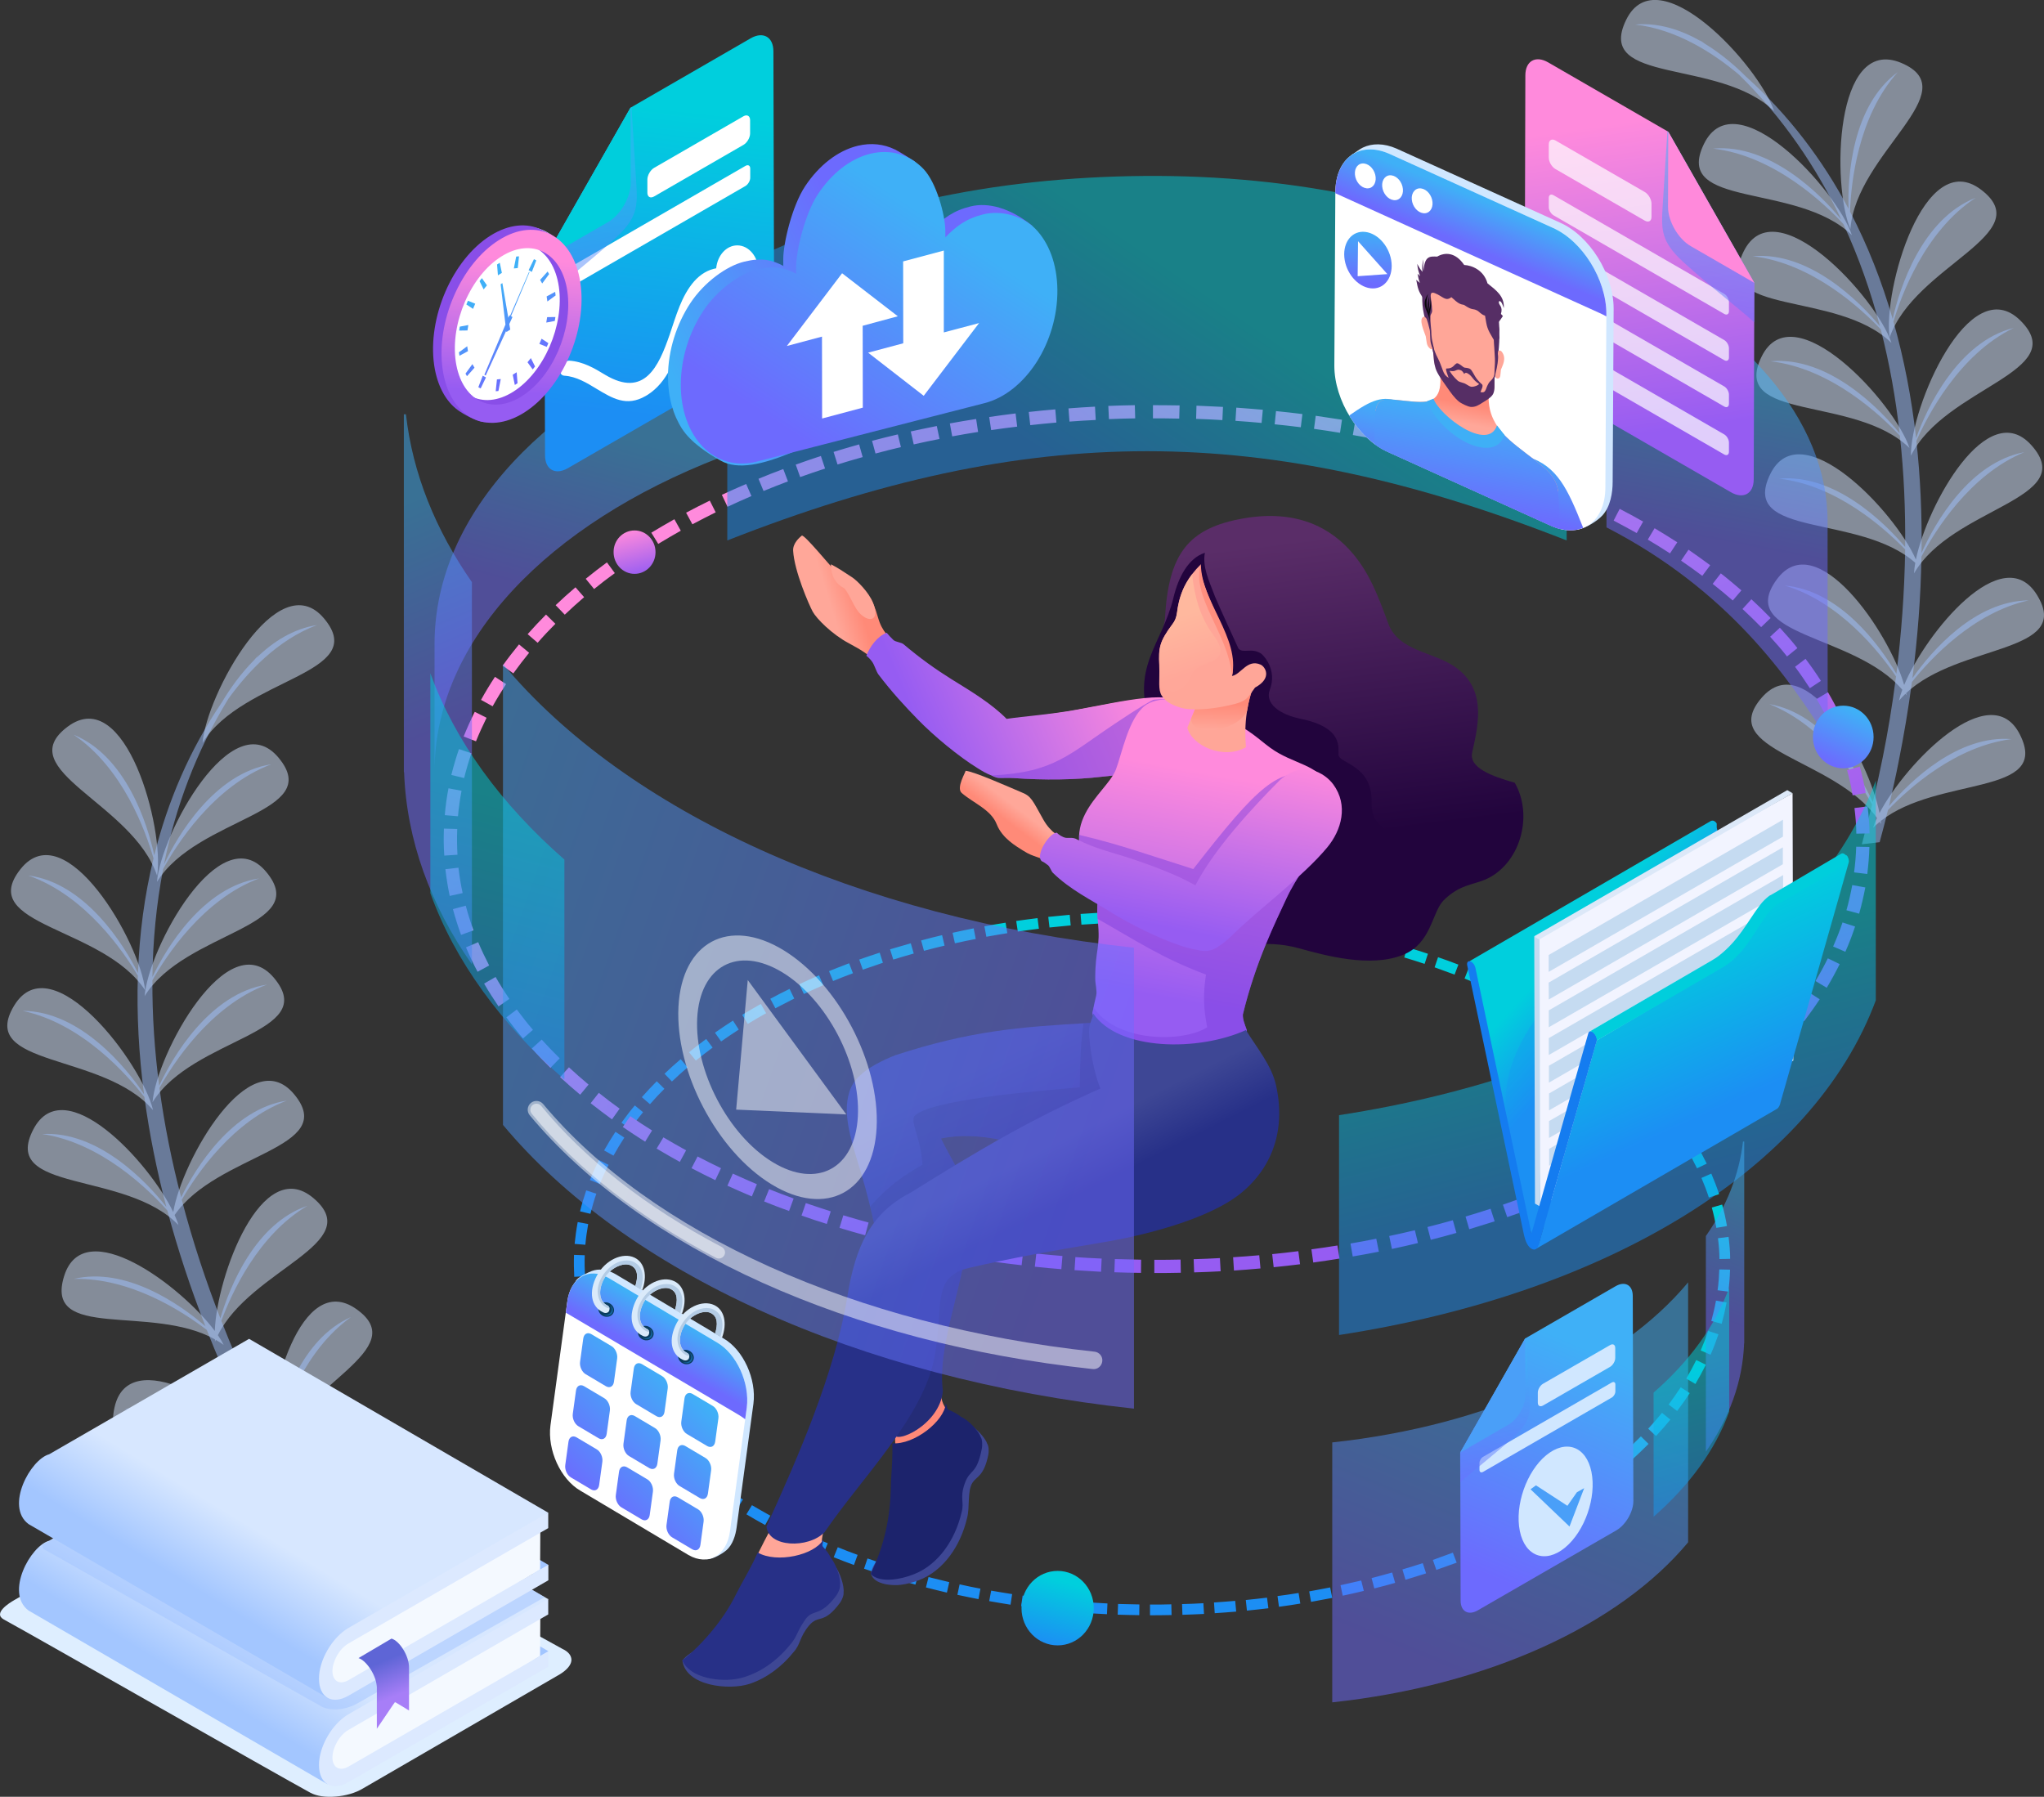 <?xml version="1.0" encoding="utf-8"?>
<!-- Generator: Adobe Illustrator 24.1.2, SVG Export Plug-In . SVG Version: 6.00 Build 0)  -->
<svg version="1.1" id="Layer_1" xmlns="http://www.w3.org/2000/svg" xmlns:xlink="http://www.w3.org/1999/xlink" x="0px" y="0px"
	 viewBox="0 0 1657.6 1457.2" style="enable-background:new 0 0 1657.6 1457.2;" xml:space="preserve">
<rect x="0" y="0" width="1657.6" height="1457.2" fill="#333333" stroke="none"/>
<style type="text/css">
	.st0{display:none;opacity:6.000000e-02;fill-rule:evenodd;clip-rule:evenodd;fill:#F3F8FF;}
	.st1{opacity:0.5;fill-rule:evenodd;clip-rule:evenodd;fill:#D6E6FF;}
	.st2{opacity:0.5;fill-rule:evenodd;clip-rule:evenodd;fill:#A1C3FF;}
	.st3{fill-rule:evenodd;clip-rule:evenodd;fill:#DEEEFF;}
	.st4{fill-rule:evenodd;clip-rule:evenodd;fill:#A2C5FF;}
	.st5{fill-rule:evenodd;clip-rule:evenodd;fill:url(#SVGID_1_);}
	.st6{fill-rule:evenodd;clip-rule:evenodd;fill:#F4F9FF;}
	.st7{fill-rule:evenodd;clip-rule:evenodd;fill:#DCE9FF;}
	.st8{opacity:0.5;fill-rule:evenodd;clip-rule:evenodd;fill:#A2C5FF;}
	.st9{fill-rule:evenodd;clip-rule:evenodd;fill:url(#SVGID_2_);}
	.st10{fill-rule:evenodd;clip-rule:evenodd;fill:url(#SVGID_3_);}
	.st11{fill-rule:evenodd;clip-rule:evenodd;fill:url(#SVGID_4_);}
	.st12{fill-rule:evenodd;clip-rule:evenodd;fill:url(#SVGID_5_);}
	.st13{opacity:0.5;fill-rule:evenodd;clip-rule:evenodd;fill:url(#SVGID_6_);}
	.st14{fill-rule:evenodd;clip-rule:evenodd;fill:#3E4794;}
	.st15{fill-rule:evenodd;clip-rule:evenodd;fill:#FF8978;}
	.st16{fill-rule:evenodd;clip-rule:evenodd;fill:#1C236C;}
	.st17{fill-rule:evenodd;clip-rule:evenodd;fill:url(#SVGID_7_);}
	.st18{fill-rule:evenodd;clip-rule:evenodd;fill:#22043D;}
	.st19{fill-rule:evenodd;clip-rule:evenodd;fill:url(#SVGID_8_);}
	.st20{fill-rule:evenodd;clip-rule:evenodd;fill:url(#SVGID_9_);}
	.st21{opacity:0.5;fill-rule:evenodd;clip-rule:evenodd;fill:#7E41DF;}
	.st22{fill-rule:evenodd;clip-rule:evenodd;fill:url(#SVGID_10_);}
	.st23{opacity:0.3;fill-rule:evenodd;clip-rule:evenodd;fill:#1E2353;}
	.st24{fill-rule:evenodd;clip-rule:evenodd;fill:url(#SVGID_11_);}
	.st25{fill-rule:evenodd;clip-rule:evenodd;fill:#FFA698;}
	.st26{fill-rule:evenodd;clip-rule:evenodd;fill:#273087;}
	.st27{fill-rule:evenodd;clip-rule:evenodd;fill:url(#SVGID_12_);}
	.st28{fill-rule:evenodd;clip-rule:evenodd;fill:url(#SVGID_13_);}
	.st29{fill-rule:evenodd;clip-rule:evenodd;fill:url(#SVGID_14_);}
	.st30{fill-rule:evenodd;clip-rule:evenodd;fill:url(#SVGID_15_);}
	.st31{fill-rule:evenodd;clip-rule:evenodd;fill:url(#SVGID_16_);}
	.st32{fill-rule:evenodd;clip-rule:evenodd;fill:#FF8F7F;}
	.st33{opacity:0.5;fill-rule:evenodd;clip-rule:evenodd;fill:url(#SVGID_17_);}
	.st34{opacity:0.5;fill-rule:evenodd;clip-rule:evenodd;fill:url(#SVGID_18_);}
	.st35{opacity:0.5;fill-rule:evenodd;clip-rule:evenodd;fill:url(#SVGID_19_);}
	.st36{opacity:0.5;fill-rule:evenodd;clip-rule:evenodd;fill:url(#SVGID_20_);}
	.st37{opacity:0.5;fill-rule:evenodd;clip-rule:evenodd;fill:url(#SVGID_21_);}
	.st38{opacity:0.5;fill-rule:evenodd;clip-rule:evenodd;fill:url(#SVGID_22_);}
	.st39{opacity:0.5;fill-rule:evenodd;clip-rule:evenodd;fill:#FFFFFF;}
	.st40{fill-rule:evenodd;clip-rule:evenodd;fill:url(#SVGID_23_);}
	.st41{opacity:0.3;fill-rule:evenodd;clip-rule:evenodd;fill:#1994F0;}
	.st42{fill-rule:evenodd;clip-rule:evenodd;fill:#F2F4FF;}
	.st43{fill-rule:evenodd;clip-rule:evenodd;fill:#C5DBF1;}
	.st44{fill-rule:evenodd;clip-rule:evenodd;fill:#DCE8F8;}
	.st45{fill-rule:evenodd;clip-rule:evenodd;fill:url(#SVGID_24_);}
	.st46{fill-rule:evenodd;clip-rule:evenodd;fill:#147CF0;}
	.st47{fill-rule:evenodd;clip-rule:evenodd;fill:#00CEDC;}
	.st48{fill-rule:evenodd;clip-rule:evenodd;fill:url(#SVGID_25_);}
	.st49{fill-rule:evenodd;clip-rule:evenodd;fill:url(#SVGID_26_);}
	.st50{fill-rule:evenodd;clip-rule:evenodd;fill:url(#SVGID_27_);}
	.st51{fill-rule:evenodd;clip-rule:evenodd;fill:#FFFFFF;}
	.st52{opacity:0.5;fill-rule:evenodd;clip-rule:evenodd;fill:url(#SVGID_28_);}
	.st53{fill-rule:evenodd;clip-rule:evenodd;fill:url(#SVGID_29_);}
	.st54{opacity:0.7;fill-rule:evenodd;clip-rule:evenodd;fill:#FFFFFF;}
	.st55{opacity:0.5;fill-rule:evenodd;clip-rule:evenodd;fill:url(#SVGID_30_);}
	.st56{fill-rule:evenodd;clip-rule:evenodd;fill:#FF89DB;}
	.st57{fill-rule:evenodd;clip-rule:evenodd;fill:#D0E7FF;}
	.st58{fill-rule:evenodd;clip-rule:evenodd;fill:url(#SVGID_31_);}
	.st59{fill-rule:evenodd;clip-rule:evenodd;fill:url(#SVGID_32_);}
	.st60{fill-rule:evenodd;clip-rule:evenodd;fill:#562E65;}
	.st61{fill-rule:evenodd;clip-rule:evenodd;fill:url(#SVGID_33_);}
	.st62{fill-rule:evenodd;clip-rule:evenodd;fill:url(#SVGID_34_);}
	.st63{fill-rule:evenodd;clip-rule:evenodd;fill:#3FAFF6;}
	.st64{fill-rule:evenodd;clip-rule:evenodd;fill:#0A080D;}
	.st65{fill-rule:evenodd;clip-rule:evenodd;fill:url(#SVGID_35_);}
	.st66{fill-rule:evenodd;clip-rule:evenodd;fill:url(#SVGID_36_);}
	.st67{fill-rule:evenodd;clip-rule:evenodd;fill:url(#SVGID_37_);}
	.st68{fill-rule:evenodd;clip-rule:evenodd;fill:#894EE8;}
	.st69{fill-rule:evenodd;clip-rule:evenodd;fill:url(#SVGID_38_);}
	.st70{fill-rule:evenodd;clip-rule:evenodd;fill:url(#SVGID_39_);}
	.st71{opacity:0.5;fill-rule:evenodd;clip-rule:evenodd;fill:url(#SVGID_40_);}
	.st72{opacity:0.5;fill-rule:evenodd;clip-rule:evenodd;fill:url(#SVGID_41_);}
	.st73{opacity:0.5;fill-rule:evenodd;clip-rule:evenodd;fill:url(#SVGID_42_);}
	.st74{fill-rule:evenodd;clip-rule:evenodd;fill:url(#SVGID_43_);}
	.st75{opacity:0.5;fill-rule:evenodd;clip-rule:evenodd;fill:url(#SVGID_44_);}
	.st76{fill-rule:evenodd;clip-rule:evenodd;fill:#4A9FF8;}
	.st77{fill-rule:evenodd;clip-rule:evenodd;fill:url(#SVGID_45_);}
	.st78{fill-rule:evenodd;clip-rule:evenodd;fill:#0A3C5F;}
	.st79{fill-rule:evenodd;clip-rule:evenodd;fill:#1466A0;}
	.st80{fill-rule:evenodd;clip-rule:evenodd;fill:#DAEAFA;}
	.st81{fill-rule:evenodd;clip-rule:evenodd;fill:#B4CCE5;}
	.st82{fill-rule:evenodd;clip-rule:evenodd;fill:url(#SVGID_46_);}
	.st83{fill-rule:evenodd;clip-rule:evenodd;fill:url(#SVGID_47_);}
	.st84{fill-rule:evenodd;clip-rule:evenodd;fill:url(#SVGID_48_);}
	.st85{fill-rule:evenodd;clip-rule:evenodd;fill:url(#SVGID_49_);}
	.st86{fill-rule:evenodd;clip-rule:evenodd;fill:url(#SVGID_50_);}
	.st87{fill-rule:evenodd;clip-rule:evenodd;fill:url(#SVGID_51_);}
	.st88{fill-rule:evenodd;clip-rule:evenodd;fill:url(#SVGID_52_);}
	.st89{fill-rule:evenodd;clip-rule:evenodd;fill:url(#SVGID_53_);}
	.st90{fill-rule:evenodd;clip-rule:evenodd;fill:url(#SVGID_54_);}
	.st91{fill-rule:evenodd;clip-rule:evenodd;fill:url(#SVGID_55_);}
</style>
<path class="st0" d="M357.6-64.2h1292.2v1365H208c-74.6,0-129-61-120.8-135.7L207.1,71.5C215.3-3.1,283-64.2,357.6-64.2z"/>
<g>
	<g>
		<path class="st1" d="M1533.9,278.1c-12.1-36.6-94.4-126.8-120-73.9C1388.3,257.2,1489.4,234.9,1533.9,278.1L1533.9,278.1z
			 M1519,671.3c0.8-2.4,1.8-5.1,3.2-7.9c-34.9-48.8-130.8-54.6-93.5-97.6c35.8-41.4,86.9,49.8,95.5,93.6
			c21.5-41,90.1-111.1,113.9-63.6c25.2,50.2-66.4,33.3-112.9,70c0.1,0.8,0.2,1.7,0.2,2.4c-0.3-0.6-0.7-1.2-1.1-1.7
			C1522.5,668.1,1520.7,669.6,1519,671.3L1519,671.3z M1540,568.2c1.6-1.9,3.4-3.8,5.2-5.5c0.3,0.4,0.6,0.8,0.9,1.2
			c-0.1-0.6-0.2-1.2-0.3-1.8c43.1-40.5,135.6-31.8,106.1-79.6c-27.8-45.1-89.7,30.2-107.7,73c-12.2-42.7-71.4-129.8-103.5-85.3
			c-33.4,46.2,63,43.5,102,89.2C1541.5,562.6,1540.6,565.5,1540,568.2L1540,568.2z M1552.2,465c0.1-2.6,0.5-5.5,1-8.6
			c-45.6-40.3-142.9-19.7-117.7-71.7c24.6-50.8,101.3,30.2,118.2,69.1c9.3-44.7,58.1-132.8,93.8-92.6
			C1686.6,405.1,1583.2,411.2,1552.2,465L1552.2,465z M1438.7,90.1c-12.1-36.6-94.4-126.8-120-73.9
			C1293,69.1,1394.2,46.9,1438.7,90.1L1438.7,90.1z M1500.6,185.8c-15.1-35.4-13.1-157.5,41.2-134.8
			C1595.9,73.8,1505.3,124,1500.6,185.8L1500.6,185.8z M1532.4,273.7c-5.5-38.1,27.8-155.6,74.4-119.7
			C1653.4,189.8,1552.9,215.1,1532.4,273.7L1532.4,273.7z M1549.7,369.5c27.7-55.5,130.5-68,88.8-109.5
			C1596.8,218.6,1549,331,1549.7,369.5L1549.7,369.5z M1548.5,363.3c-44.5-43.2-145.7-21-120-73.9
			C1454.1,236.5,1536.4,326.7,1548.5,363.3L1548.5,363.3z M1501.8,190.7c-44.5-43.2-145.7-21-120-73.9
			C1407.4,63.9,1489.7,154.2,1501.8,190.7z"/>
		<path class="st2" d="M1539.6,618.3c4.3-21.5,8-43.3,10.9-65.2c15.5-19.4,50.1-56.4,94.7-66.2c-43.3,0.4-78.4,40.4-94.3,63.1
			c4.2-32.7,6.8-65.7,7.3-98.6c10.8-20.6,39.1-66.4,83.5-84.7c-44.5,8.3-72.6,57.4-83.4,81.7c0.4-30.6-0.9-61-4.2-90.8
			c8.8-20,34.4-70,79-91.7c-45.6,11.4-70.8,65.7-79.2,89.4c-3.7-32.3-9.7-64-18.4-94.5c6.4-21.3,25.5-73.5,66.7-100.4
			c-43.6,17-61.8,73.5-67.3,98.3c-8.8-30.4-20.2-59.6-34.6-87.1c0.8-22.9,6.3-77.1,38.7-113.1c-37,27.1-40.8,84.7-39.9,110.8
			c-21.1-39.8-48.5-76-83.1-107.1c-9-9-20.4-18.8-33.5-26.8c-1.6-1.2-3.3-2.3-4.9-3.5c0.9,0.7,1.7,1.4,2.6,2
			c-16.2-9.4-34.8-15.8-54.2-14c34,3.9,64,23.6,84.2,40.6c35.9,35.2,62.9,75.2,83.1,117.7c-16-19.7-57.6-62-104.1-57.7
			c50.2,5.8,91.5,45.8,105.7,61.2c12.5,26.9,22.2,54.7,29.6,82.8c-16.6-20.1-57.5-60.9-103.2-56.7c48.2,5.5,88.2,42.7,103.9,59.3
			c7.2,27.9,12.2,56.2,15.3,84.3c-15.6-19.4-57.6-62.8-104.7-58.4c49.2,5.6,89.9,44.3,104.9,60.3c3.4,30.6,4.6,61,4.3,90.3
			c-17.3-20.5-57.4-59.5-102.1-55.4c46.5,5.3,85.3,40.1,102.1,57.4c-0.5,35.5-3.2,69.5-7.1,100.8c-13.7-23.4-46.3-67.8-90.5-71.5
			c44.4,13.2,76.5,53.5,90.2,73.7c-3,23.5-6.7,45.4-10.7,65.3c-2.4,12-5.1,24.2-8.1,36.5c-11.5-24.5-40.1-71.8-84-79.4
			c43.2,17.1,71.6,60.2,83.4,81.5l-8.3,32.2l14.4-1.7c2.5-9,4.7-17.7,6.8-26.1c17.2-17.9,54.8-51.7,100.2-57.5
			c-43.1-3.4-81.4,33.1-99.4,54.3C1534.8,641,1537.5,629.1,1539.6,618.3z"/>
	</g>
	<g>
		<path class="st1" d="M117.3,807.8c2.9-38.4,61-145.8,98.6-100.7C253.6,752.3,150,755.1,117.3,807.8L117.3,807.8z M226.7,1185.8
			c-1.3-2.2-3-4.5-5-6.9c22.1-55.8,113.7-84.6,67.2-117.3c-44.8-31.5-72.3,69.3-70.1,113.9c-30.8-34.6-114.3-86-125.9-34.2
			c-12.3,54.8,72.5,16.3,126.5,40.7c0.1,0.8,0.2,1.6,0.4,2.4c0.2-0.7,0.4-1.3,0.6-1.9C222.6,1183.5,224.7,1184.5,226.7,1185.8
			L226.7,1185.8z M181.4,1090.7c-2.1-1.5-4.2-2.9-6.4-4.1c-0.2,0.5-0.4,0.9-0.6,1.4c-0.1-0.6-0.1-1.2-0.1-1.8
			c-51.6-28.9-139.2,1.9-122.2-51.6c16.1-50.5,94.3,7.7,122.1,44.8c1.5-44.4,37.9-143.2,79.9-107.8c43.6,36.8-50.7,57.4-77.4,111.2
			C178.7,1085.7,180.2,1088.3,181.4,1090.7L181.4,1090.7z M144.7,993.5c-0.7-2.5-1.8-5.2-3.1-8.1c34.5-50.2,133.9-53.6,96.9-98
			c-36.1-43.3-91,53.8-98,95.6c-19.8-41.1-88.4-114.9-113.4-67.2C-0.2,967.9,101.7,948.9,144.7,993.5L144.7,993.5z M164.3,602.4
			c2.9-38.4,61-145.8,98.6-100.7C300.6,546.8,197.1,549.6,164.3,602.4L164.3,602.4z M127.4,710.2c6.1-38-25.4-156-72.5-120.9
			C7.8,624.5,107.8,651.3,127.4,710.2L127.4,710.2z M117.7,803.1c-3.9-38.3-64.6-144.3-101.1-98.2C-19.9,751,83.7,751.2,117.7,803.1
			L117.7,803.1z M124.1,900.3c-8.6-37.5-82.1-135.1-112.6-84.8C-19,865.8,83.8,853.1,124.1,900.3L124.1,900.3z M123.7,893.9
			c32.7-52.7,136.3-55.5,98.6-100.7C184.7,748.1,126.7,855.5,123.7,893.9L123.7,893.9z M127.3,715.2
			c32.7-52.7,136.3-55.5,98.6-100.7C188.3,569.4,130.3,676.8,127.3,715.2z"/>
		<path class="st2" d="M194,1139.3c-9.4-19.8-18.2-40.1-26.3-60.7c-19.7-15.1-62.2-42.6-107.9-41.4c42.2-10,85.8,20.2,106.8,38.4
			c-12-30.7-22.4-62.1-30.9-93.9c-15.5-17.3-54-55-101.5-62c45.2-2.7,84.3,38.2,100.7,59.1c-7.8-29.6-13.8-59.4-17.8-89.1
			c-13.4-17.3-50.3-59.7-98.8-69.9c47,0.1,84.6,46.7,98.5,67.6c-4.2-32.3-6-64.5-5-96.1c-11.3-19.1-42.5-65.2-89-81.3
			c46.4,5.9,77.8,56.4,89.1,79.1c1.2-31.6,5.2-62.7,12.6-92.9c-6.3-22-24.7-73.3-64.9-100.4c42.5,17.3,60,72.3,65.5,97.8
			c10.9-43.7,28.7-85.5,54.8-124c6.5-10.9,15.2-23.2,26-34.1c1.3-1.5,2.6-3,4-4.5c-0.7,0.9-1.3,1.7-2,2.6
			c13.4-13.1,29.9-23.7,49.2-26.7c-32.1,12-56.4,38.3-71.9,59.8c-26.3,42.9-42.9,88.2-52.2,134.3c10.8-23,40.9-74.1,87.1-81.2
			c-47.3,17.7-77.8,66.6-87.8,85c-5.6,29.1-8.3,58.4-8.7,87.5c11.3-23.5,41.1-73,86.5-79.9c-45.4,17-75.3,62.7-86.5,82.6
			c-0.2,28.8,1.8,57.5,5.5,85.5c10.4-22.5,40.7-74.8,87.4-82c-46.4,17.4-76.5,64.7-87.2,83.8c4.1,30.5,10.2,60.3,17.6,88.7
			c11.8-24.1,41.4-71.6,85.7-78.4c-43.8,16.4-73.1,59.5-85.2,80.4c9,34.3,19.8,66.7,31.3,96.1c7.7-26,28.5-77,70.6-91.2
			c-39.9,23.5-61.3,70.4-69.8,93.3c8.6,22,17.5,42.4,26.2,60.7c5.2,11,10.8,22.2,16.7,33.5c5.3-26.5,21.5-79.4,62.3-97.3
			c-37.8,27-54.9,75.8-61.3,99.3l15.8,29.2l-14.4,1.8c-4.6-8.2-8.9-16.1-12.9-23.6c-21-13.3-65.7-36.9-111.1-31.6
			c41-13.7,87,12.4,109.5,28.7C204.1,1160.2,198.6,1149.2,194,1139.3z"/>
	</g>
	<g>
		<path class="st3" d="M456.2,1337.3l-246-135.8c-8.2-3.7-20.1-7.2-28.1-2.4l-170.4,98.5c-4.2,2.4-17.7,10.8-8.6,15.8
			c26.6,14.5,221.5,125.8,248.6,140.5c5.1,2.8,12.6,3.8,20.5,3.1c7.8-0.6,16-2.8,22.2-6.6l159.7-92.6c5.8-3.6,9-7.5,9.3-11.2
			C463.6,1343,461.2,1339.6,456.2,1337.3z"/>
		<g>
			<polygon class="st4" points="202.1,1198.2 444.7,1339.1 436.6,1349.2 195.5,1202 			"/>
			<linearGradient id="SVGID_1_" gradientUnits="userSpaceOnUse" x1="175.939" y1="1375.966" x2="210.494" y2="1319.199">
				<stop  offset="0" style="stop-color:#A3C6FF"/>
				<stop  offset="1" style="stop-color:#D7E7FF"/>
			</linearGradient>
			<path class="st5" d="M278.5,1394.9c-9.8,13.2-21.1,42.2-12.8,52.2l-242.6-141c-19.1-14.3,1.5-52.4,16.8-56.6l162.1-93.6
				l242.6,141l-13.1,10.3L278.5,1394.9z"/>
			<g>
				<path class="st6" d="M282,1398.1l156.2-89.8l-0.2,34.7L286,1435.7c-11.7,6.8-18.6,2.4-19.9-5.5
					C264.5,1420.1,271.2,1404.4,282,1398.1z"/>
				<path class="st7" d="M265.6,1408.2c4.3-7.5,10.3-14,16.9-17.9l162.1-93.6l0,12.6l-6.6,3.8L282.5,1403c-3.6,2.1-6.8,5.6-9.1,9.6
					c-2.3,4.1-3.8,8.6-3.8,12.7c0,4.1,1.5,7,3.8,8.3c2.4,1.4,5.6,1.1,9.2-0.9l155.5-89.8l6.6-3.8l0,12.6l-162.1,93.6
					c-6.6,3.8-12.6,4.2-16.9,1.7c-4.3-2.5-7-7.8-7-15.4C258.6,1424.1,261.3,1415.7,265.6,1408.2z"/>
			</g>
		</g>
		<path class="st8" d="M202.5,1162.9l-167.3,89.5c-1,1.6-1.1,3.2,1.2,4.5c17.5,9.5,206.8,117.5,224.6,127.2
			c3.4,1.8,8.3,2.5,13.4,2.1c5.1-0.4,10.4-2,14.6-4.3l152.7-86.6l-17.1-10L202.5,1162.9z"/>
		<g>
			<polygon class="st4" points="202.1,1128.1 444.7,1269.1 436.6,1279.1 195.5,1131.9 			"/>
			<linearGradient id="SVGID_2_" gradientUnits="userSpaceOnUse" x1="178.932" y1="1300.96" x2="213.487" y2="1244.192">
				<stop  offset="0" style="stop-color:#A3C6FF"/>
				<stop  offset="1" style="stop-color:#D7E7FF"/>
			</linearGradient>
			<path class="st9" d="M278.5,1324.8c-9.8,13.2-21.1,42.2-12.8,52.2L23.1,1236c-19.1-14.3,1.5-52.4,16.8-56.6l162.1-93.6l242.6,141
				l-13.1,10.3L278.5,1324.8z"/>
			<path class="st6" d="M282,1328l156.2-89.8l-0.2,34.7L286,1365.6c-11.7,6.8-18.6,2.4-19.9-5.5C264.5,1350,271.2,1334.3,282,1328z"
				/>
			<path class="st7" d="M265.6,1338.2c4.3-7.5,10.3-14,16.9-17.9l162.1-93.6l0,12.6l-6.6,3.8l-155.5,89.8c-3.6,2.1-6.8,5.6-9.1,9.6
				c-2.3,4.1-3.8,8.6-3.8,12.7c0,4.1,1.5,7,3.8,8.3c2.4,1.4,5.6,1.1,9.2-0.9l155.5-89.8l6.6-3.8l0,12.6l-162.1,93.6
				c-6.6,3.8-12.6,4.2-16.9,1.7c-4.3-2.5-7-7.8-7-15.4C258.6,1354,261.3,1345.6,265.6,1338.2z"/>
			<linearGradient id="SVGID_3_" gradientUnits="userSpaceOnUse" x1="319.134" y1="1376.111" x2="307.542" y2="1348.408">
				<stop  offset="0" style="stop-color:#A77EF7"/>
				<stop  offset="1" style="stop-color:#5E65D6"/>
			</linearGradient>
			<path class="st10" d="M331.7,1352.5v34.7l-11.4-6.9l-14.7,21.7v-34.1c-0.1-0.2-0.1-0.5-0.1-0.7c-0.8-9.4-8.8-20.8-14.8-22.5
				l26.8-15.8C323.8,1330.6,331.8,1342.7,331.7,1352.5L331.7,1352.5z"/>
		</g>
	</g>
</g>
<g>
	<linearGradient id="SVGID_4_" gradientUnits="userSpaceOnUse" x1="875.42" y1="1145.416" x2="986.202" y2="917.644">
		<stop  offset="0" style="stop-color:#1C8EF4"/>
		<stop  offset="1" style="stop-color:#00CFDD"/>
	</linearGradient>
	<path class="st11" d="M919.9,739.2c-5.8,0.1-11.7,0.3-17.5,0.5l0.4,8.7c5.8-0.2,11.5-0.4,17.3-0.5L919.9,739.2L919.9,739.2z
		 M949.3,739.3c-5.8-0.1-11.7-0.2-17.5-0.1l0,8.7c5.8,0,11.5,0,17.3,0.1L949.3,739.3L949.3,739.3z M893.7,740.1
		c-5.8,0.3-11.6,0.7-17.4,1.1l0.7,8.7c5.7-0.4,11.5-0.8,17.2-1.1L893.7,740.1L893.7,740.1z M867.5,741.9c-5.8,0.5-11.6,1.1-17.4,1.7
		l1,8.6c5.7-0.6,11.5-1.2,17.2-1.7L867.5,741.9L867.5,741.9z M841.4,744.6c-5.8,0.7-11.6,1.5-17.3,2.3l1.3,8.6
		c5.7-0.8,11.4-1.6,17.1-2.3L841.4,744.6L841.4,744.6z M815.5,748.3c-5.8,0.9-11.5,1.9-17.2,2.9l1.6,8.5c5.7-1,11.3-2,17-2.9
		L815.5,748.3L815.5,748.3z M789.6,752.9c-5.7,1.1-11.4,2.3-17.1,3.6l1.9,8.5c5.6-1.3,11.3-2.4,16.9-3.5L789.6,752.9L789.6,752.9z
		 M764,758.4c-5.7,1.3-11.3,2.8-17,4.3l2.3,8.4c5.5-1.5,11.2-2.9,16.7-4.2L764,758.4L764,758.4z M738.6,765
		c-5.6,1.6-11.2,3.2-16.8,4.9l2.6,8.3c5.5-1.7,11-3.3,16.6-4.9L738.6,765L738.6,765z M713.4,772.6c-5.6,1.8-11.1,3.7-16.6,5.6
		l2.9,8.2c5.4-1.9,10.9-3.8,16.3-5.6L713.4,772.6L713.4,772.6z M688.6,781.2c-5.5,2.1-10.9,4.2-16.3,6.4l3.3,8
		c5.3-2.2,10.7-4.3,16.1-6.3L688.6,781.2L688.6,781.2z M664.2,791c-5.4,2.3-10.7,4.7-16,7.2l3.7,7.9c5.2-2.4,10.4-4.8,15.7-7.1
		L664.2,791L664.2,791z M640.3,802c-5.3,2.6-10.5,5.2-15.6,8l4.1,7.7c5.1-2.7,10.2-5.3,15.3-7.9L640.3,802L640.3,802z M617,814.2
		c-5.1,2.9-10.1,5.8-15.1,8.8l4.5,7.4c4.9-3,9.9-5.9,14.9-8.7L617,814.2L617,814.2z M594.4,827.7c-4.9,3.2-9.8,6.4-14.6,9.8l5,7.1
		c4.7-3.3,9.5-6.5,14.3-9.6L594.4,827.7L594.4,827.7z M572.7,842.6c-4.7,3.5-9.4,7-13.9,10.8l5.5,6.7c4.4-3.6,9-7.1,13.6-10.5
		L572.7,842.6L572.7,842.6z M552,859c-4.5,3.8-8.8,7.7-13.1,11.8l6,6.3c4.1-3.9,8.4-7.8,12.7-11.5L552,859L552,859z M532.6,876.9
		c-4.1,4.1-8.2,8.5-12.1,12.9l6.6,5.7c3.7-4.3,7.7-8.5,11.7-12.5L532.6,876.9L532.6,876.9z M514.8,896.5c-3.8,4.5-7.3,9.2-10.8,14
		l7.1,5c3.3-4.6,6.8-9.2,10.4-13.5L514.8,896.5L514.8,896.5z M499.1,917.9c-3.3,5-6.3,10-9.2,15.1l7.6,4.2c2.8-5,5.7-9.8,8.8-14.6
		L499.1,917.9L499.1,917.9z M485.7,940.8c-2.6,5.3-5.1,10.7-7.3,16.2l8.1,3.2c2.1-5.3,4.4-10.4,7-15.5L485.7,940.8L485.7,940.8z
		 M475.4,965.4c-1.9,5.7-3.6,11.2-5,17l8.4,2c1.4-5.5,2.9-10.9,4.8-16.3L475.4,965.4L475.4,965.4z M468.5,991.1
		c-1.1,5.8-1.9,11.7-2.5,17.7l8.7,0.7c0.5-5.6,1.3-11.2,2.3-16.8L468.5,991.1L468.5,991.1z M465.5,1017.7c-0.2,6-0.1,11.8,0.2,17.8
		l8.7-0.5c-0.3-5.7-0.4-11.3-0.2-17L465.5,1017.7L465.5,1017.7z M466.4,1044.4c0.6,5.9,1.6,11.8,2.9,17.6l8.5-1.9
		c-1.2-5.5-2.1-11.1-2.7-16.7L466.4,1044.4L466.4,1044.4z M471.4,1070.6c1.5,5.8,3.3,11.3,5.4,16.9l8.2-3c-2-5.4-3.7-10.7-5.1-16.2
		L471.4,1070.6L471.4,1070.6z M480,1095.8c2.3,5.4,4.8,10.9,7.6,16.1l7.7-4.1c-2.6-5.1-5-10-7.3-15.4L480,1095.8L480,1095.8z
		 M491.9,1119.6c3,5.1,6.1,10.1,9.5,15l7.2-4.9c-3.2-4.7-6.3-9.5-9.1-14.4L491.9,1119.6L491.9,1119.6z M506.5,1141.8
		c3.5,4.7,7.2,9.4,11,13.8l6.6-5.7c-3.7-4.3-7.2-8.8-10.6-13.4L506.5,1141.8L506.5,1141.8z M523.3,1162.3c3.9,4.4,8,8.6,12.2,12.7
		l6-6.2c-4.1-4-8-8.1-11.9-12.3L523.3,1162.3L523.3,1162.3z M541.9,1181.1c4.3,4,8.7,7.9,13.2,11.6l5.6-6.7
		c-4.4-3.7-8.7-7.4-12.9-11.3L541.9,1181.1L541.9,1181.1z M561.9,1198.3c4.6,3.6,9.3,7.2,14,10.6l5.1-7.1
		c-4.6-3.3-9.2-6.8-13.7-10.4L561.9,1198.3L561.9,1198.3z M583.2,1213.9c4.8,3.3,9.7,6.5,14.7,9.6l4.6-7.4c-4.9-3-9.7-6.2-14.4-9.4
		L583.2,1213.9L583.2,1213.9z M605.3,1228.1c5,3,10.1,5.9,15.2,8.7l4.2-7.6c-5-2.8-10-5.6-14.9-8.5L605.3,1228.1L605.3,1228.1z
		 M628.3,1241c5.2,2.7,10.4,5.3,15.7,7.9l3.7-7.8c-5.2-2.5-10.3-5.1-15.4-7.7L628.3,1241L628.3,1241z M651.9,1252.6
		c5.3,2.4,10.7,4.8,16,7l3.4-8c-5.3-2.2-10.6-4.5-15.8-6.9L651.9,1252.6L651.9,1252.6z M676.1,1262.9c5.4,2.2,10.9,4.3,16.4,6.3
		l3-8.2c-5.4-2-10.8-4-16.1-6.2L676.1,1262.9L676.1,1262.9z M700.7,1272.2c5.5,1.9,11.1,3.8,16.6,5.5l2.6-8.3
		c-5.5-1.7-10.9-3.6-16.4-5.5L700.7,1272.2L700.7,1272.2z M725.6,1280.3c5.6,1.7,11.2,3.3,16.8,4.8l2.3-8.4
		c-5.5-1.5-11.1-3.1-16.6-4.8L725.6,1280.3L725.6,1280.3z M750.9,1287.4c5.6,1.5,11.3,2.8,17,4.2l1.9-8.5
		c-5.6-1.3-11.2-2.7-16.8-4.1L750.9,1287.4L750.9,1287.4z M776.4,1293.4c5.7,1.2,11.4,2.4,17.1,3.5l1.6-8.5
		c-5.7-1.1-11.3-2.2-16.9-3.5L776.4,1293.4L776.4,1293.4z M802.2,1298.5c5.7,1,11.5,2,17.3,2.9l1.3-8.6c-5.7-0.9-11.4-1.8-17-2.8
		L802.2,1298.5L802.2,1298.5z M828.1,1302.6c5.8,0.8,11.6,1.5,17.3,2.2l1-8.6c-5.7-0.7-11.4-1.4-17.1-2.2L828.1,1302.6L828.1,1302.6
		z M854.1,1305.8c5.8,0.6,11.6,1.1,17.4,1.6l0.7-8.7c-5.7-0.5-11.5-1-17.2-1.6L854.1,1305.8L854.1,1305.8z M880.2,1308.1
		c5.8,0.4,11.6,0.7,17.5,1l0.4-8.7c-5.8-0.3-11.5-0.6-17.3-1L880.2,1308.1L880.2,1308.1z M906.4,1309.5c5.8,0.2,11.7,0.3,17.5,0.4
		l0.1-8.7c-5.8-0.1-11.5-0.2-17.3-0.4L906.4,1309.5L906.4,1309.5z M932.6,1310v-8.7c5.8,0,11.5,0,17.3-0.2l0.2,8.7
		C944.3,1309.9,938.5,1310,932.6,1310L932.6,1310z M958.9,1309.6c5.8-0.2,11.7-0.4,17.5-0.7l-0.5-8.7c-5.8,0.3-11.5,0.6-17.3,0.7
		L958.9,1309.6L958.9,1309.6z M985.1,1308.3c5.8-0.4,11.7-0.8,17.4-1.3l-0.8-8.7c-5.7,0.5-11.5,0.9-17.2,1.3L985.1,1308.3
		L985.1,1308.3z M1011.2,1306.2c5.8-0.6,11.6-1.2,17.4-1.9l-1.1-8.6c-5.7,0.7-11.5,1.3-17.2,1.9L1011.2,1306.2L1011.2,1306.2z
		 M1037.2,1303.1c5.8-0.8,11.5-1.6,17.3-2.6l-1.4-8.6c-5.7,0.9-11.4,1.8-17.1,2.5L1037.2,1303.1L1037.2,1303.1z M1063.2,1299.1
		c5.7-1,11.5-2.1,17.2-3.2l-1.7-8.5c-5.7,1.1-11.3,2.2-17,3.2L1063.2,1299.1L1063.2,1299.1z M1088.9,1294.1
		c5.7-1.2,11.4-2.5,17.1-3.9l-2.1-8.4c-5.6,1.3-11.2,2.6-16.8,3.8L1088.9,1294.1L1088.9,1294.1z M1114.5,1288.2
		c5.7-1.4,11.3-2.9,16.9-4.5l-2.4-8.4c-5.5,1.6-11.1,3-16.7,4.5L1114.5,1288.2L1114.5,1288.2z M1139.8,1281.2
		c5.6-1.7,11.1-3.4,16.7-5.2l-2.7-8.3c-5.5,1.8-11,3.5-16.5,5.1L1139.8,1281.2L1139.8,1281.2z M1164.8,1273.2
		c5.5-1.9,11-3.9,16.5-5.9l-3.1-8.1c-5.4,2-10.8,4-16.2,5.9L1164.8,1273.2L1164.8,1273.2z M1189.5,1264.1c5.4-2.1,10.8-4.4,16.2-6.7
		l-3.5-8c-5.3,2.3-10.6,4.5-15.9,6.6L1189.5,1264.1L1189.5,1264.1z M1213.7,1253.9c5.3-2.4,10.7-4.9,15.9-7.5l-3.9-7.8
		c-5.2,2.5-10.3,5-15.6,7.4L1213.7,1253.9L1213.7,1253.9z M1237.3,1242.4c5.2-2.7,10.3-5.5,15.4-8.3l-4.3-7.6
		c-5,2.8-10.1,5.5-15.2,8.2L1237.3,1242.4L1237.3,1242.4z M1260.4,1229.7c5-3,10-6,15-9.2l-4.7-7.3c-4.8,3.1-9.7,6.1-14.6,9
		L1260.4,1229.7L1260.4,1229.7z M1282.7,1215.7c4.9-3.3,9.6-6.7,14.3-10.1l-5.2-7c-4.6,3.4-9.3,6.7-14,9.9L1282.7,1215.7
		L1282.7,1215.7z M1304,1200.2c4.6-3.5,9.2-7.3,13.6-11.2l-5.7-6.5c-4.3,3.7-8.8,7.4-13.3,10.9L1304,1200.2L1304,1200.2z
		 M1324.2,1183.2c4.3-4,8.6-8,12.7-12.2l-6.2-6.1c-4,4.1-8.1,8-12.4,11.9L1324.2,1183.2L1324.2,1183.2z M1343,1164.6
		c4-4.3,7.9-8.8,11.6-13.3l-6.8-5.5c-3.6,4.4-7.3,8.7-11.2,12.9L1343,1164.6L1343,1164.6z M1360.1,1144.3c3.5-4.7,7-9.5,10.2-14.5
		l-7.3-4.7c-3.2,4.8-6.4,9.4-9.8,14L1360.1,1144.3L1360.1,1144.3z M1374.9,1122.4c3-5.1,5.8-10.3,8.5-15.6l-7.8-3.8
		c-2.5,5.1-5.2,10.1-8.1,15L1374.9,1122.4L1374.9,1122.4z M1387.2,1098.7c2.4-5.4,4.5-11,6.4-16.6l-8.3-2.7
		c-1.8,5.3-3.9,10.7-6.1,15.8L1387.2,1098.7L1387.2,1098.7z M1396.2,1073.6c1.6-5.8,2.9-11.4,4-17.3l-8.6-1.5
		c-1,5.6-2.3,11-3.8,16.5L1396.2,1073.6L1396.2,1073.6z M1401.6,1047.5c0.8-5.9,1.2-11.8,1.4-17.8l-8.7-0.2
		c-0.2,5.6-0.6,11.3-1.4,16.9L1401.6,1047.5L1401.6,1047.5z M1403.1,1020.9c0-5.8-0.6-12.1-1.3-17.8l-8.6,1.1
		c0.7,5.4,1.2,11.4,1.2,16.9L1403.1,1020.9L1403.1,1020.9z M1400.5,994.3c-1-5.8-2.3-11.7-3.9-17.4l-8.4,2.4
		c1.5,5.4,2.7,11,3.7,16.5L1400.5,994.3L1400.5,994.3z M1394.1,968.4c-1.8-5.6-4-11.2-6.3-16.6l-8,3.5c2.2,5.2,4.3,10.5,6,15.9
		L1394.1,968.4L1394.1,968.4z M1384.1,943.7c-2.6-5.3-5.4-10.5-8.4-15.6l-7.5,4.4c2.9,4.9,5.5,9.9,8,15L1384.1,943.7L1384.1,943.7z
		 M1371.1,920.5c-3.2-4.9-6.5-9.8-10.1-14.5l-6.9,5.3c3.4,4.5,6.7,9.3,9.7,14L1371.1,920.5L1371.1,920.5z M1355.6,899
		c-3.7-4.6-7.5-9.1-11.5-13.4l-6.4,5.9c3.8,4.2,7.6,8.5,11.1,13L1355.6,899L1355.6,899z M1338,879.2c-4.1-4.2-8.3-8.4-12.7-12.3
		l-5.8,6.4c4.2,3.9,8.3,7.8,12.3,11.9L1338,879.2L1338,879.2z M1318.8,861c-4.4-3.8-8.9-7.6-13.6-11.2l-5.3,6.9
		c4.5,3.5,8.9,7.2,13.2,10.9L1318.8,861L1318.8,861z M1298.3,844.4c-4.7-3.5-9.5-6.9-14.3-10.2l-4.9,7.2c4.7,3.2,9.4,6.6,14,10
		L1298.3,844.4L1298.3,844.4z M1276.6,829.4c-4.9-3.2-9.9-6.3-14.9-9.3l-4.4,7.5c4.9,2.9,9.8,6,14.6,9.1L1276.6,829.4L1276.6,829.4z
		 M1254.1,815.7c-5.1-2.9-10.2-5.7-15.4-8.4l-4,7.7c5.1,2.7,10.1,5.4,15.1,8.2L1254.1,815.7L1254.1,815.7z M1230.9,803.3
		c-5.2-2.6-10.5-5.1-15.8-7.5l-3.6,7.9c5.2,2.4,10.4,4.9,15.6,7.4L1230.9,803.3L1230.9,803.3z M1207.1,792.2
		c-5.4-2.3-10.7-4.6-16.2-6.7l-3.2,8.1c5.4,2.1,10.6,4.4,15.9,6.6L1207.1,792.2L1207.1,792.2z M1182.7,782.3
		c-5.5-2.1-10.9-4.1-16.5-6l-2.8,8.2c5.4,1.9,10.8,3.9,16.2,5.9L1182.7,782.3L1182.7,782.3z M1158,773.5c-5.5-1.8-11.1-3.6-16.7-5.3
		l-2.5,8.3c5.5,1.6,11,3.4,16.5,5.2L1158,773.5L1158,773.5z M1132.9,765.8c-5.6-1.6-11.3-3.1-16.9-4.6l-2.1,8.4
		c5.6,1.4,11.1,2.9,16.7,4.5L1132.9,765.8L1132.9,765.8z M1107.5,759.2c-5.7-1.4-11.3-2.7-17.1-3.9l-1.8,8.5
		c5.6,1.2,11.2,2.5,16.8,3.8L1107.5,759.2L1107.5,759.2z M1081.9,753.5c-5.7-1.1-11.5-2.2-17.2-3.2l-1.5,8.6c5.7,1,11.3,2.1,17,3.2
		L1081.9,753.5L1081.9,753.5z M1056.1,748.8c-5.8-0.9-11.5-1.8-17.3-2.6l-1.2,8.6c5.7,0.8,11.4,1.7,17.1,2.6L1056.1,748.8
		L1056.1,748.8z M1030.1,745c-5.8-0.7-11.6-1.4-17.4-2l-0.9,8.6c5.7,0.6,11.5,1.2,17.2,2L1030.1,745L1030.1,745z M1004,742.2
		c-5.8-0.5-11.6-1-17.4-1.4l-0.6,8.7c5.7,0.4,11.5,0.8,17.2,1.4L1004,742.2L1004,742.2z M977.9,740.3c-5.8-0.3-11.6-0.6-17.5-0.8
		l-0.3,8.7c5.8,0.2,11.5,0.5,17.3,0.8L977.9,740.3z"/>
	<linearGradient id="SVGID_5_" gradientUnits="userSpaceOnUse" x1="1047.429" y1="921.113" x2="834.471" y2="452.915">
		<stop  offset="0" style="stop-color:#965CF2"/>
		<stop  offset="1" style="stop-color:#FF8ADC"/>
	</linearGradient>
	<path class="st12" d="M920.3,328.6c-7.2,0.1-14.4,0.3-21.5,0.6l0.5,10.7c7.1-0.3,14.2-0.5,21.3-0.6L920.3,328.6L920.3,328.6z
		 M956.6,328.8c-7.2-0.1-14.4-0.2-21.6-0.2l0,10.7c7.1,0,14.2,0,21.3,0.2L956.6,328.8L956.6,328.8z M888,329.8
		c-7.2,0.4-14.3,0.8-21.5,1.4l0.8,10.7c7.1-0.5,14.2-1,21.3-1.3L888,329.8L888,329.8z M855.8,332c-7.2,0.6-14.3,1.3-21.5,2.1
		l1.2,10.7c7.1-0.8,14.1-1.5,21.2-2.1L855.8,332L855.8,332z M823.6,335.3c-7.1,0.9-14.3,1.8-21.4,2.9l1.6,10.6c7-1,14.1-2,21.1-2.8
		L823.6,335.3L823.6,335.3z M791.6,339.8c-7.1,1.1-14.2,2.3-21.3,3.6l1.9,10.5c7-1.3,14-2.5,21-3.6L791.6,339.8L791.6,339.8z
		 M759.7,345.5c-7.1,1.4-14.1,2.9-21.1,4.4l2.4,10.5c6.9-1.6,13.9-3,20.9-4.4L759.7,345.5L759.7,345.5z M728.1,352.3
		c-7,1.6-14,3.4-20.9,5.2l2.8,10.3c6.8-1.8,13.8-3.6,20.6-5.2L728.1,352.3L728.1,352.3z M696.7,360.4c-6.9,1.9-13.8,4-20.7,6.1
		l3.2,10.2c6.8-2.1,13.6-4.1,20.4-6L696.7,360.4L696.7,360.4z M665.7,369.8c-6.8,2.2-13.6,4.6-20.4,7l3.6,10.1
		c6.7-2.4,13.4-4.7,20.2-6.9L665.7,369.8L665.7,369.8z M635.2,380.4c-6.7,2.5-13.5,5.1-20.1,7.9l4.1,9.9c6.5-2.7,13.2-5.3,19.8-7.8
		L635.2,380.4L635.2,380.4z M605.1,392.5c-6.6,2.8-13.2,5.8-19.7,8.8l4.6,9.7c6.4-3,12.9-5.9,19.4-8.7L605.1,392.5L605.1,392.5z
		 M575.6,406c-6.5,3.2-12.9,6.4-19.2,9.8l5.1,9.4c6.3-3.3,12.6-6.6,18.9-9.7L575.6,406L575.6,406z M546.9,421.1
		c-6.3,3.5-12.5,7.2-18.7,10.9l5.6,9.1c6.1-3.7,12.2-7.3,18.3-10.7L546.9,421.1L546.9,421.1z M519,437.7c-6.1,3.9-12.1,7.9-18,12.1
		l6.2,8.8c5.8-4.1,11.7-8,17.6-11.8L519,437.7L519,437.7z M492.2,456.1c-5.8,4.3-11.6,8.7-17.2,13.3l6.8,8.3
		c5.5-4.5,11.1-8.8,16.8-12.9L492.2,456.1L492.2,456.1z M466.7,476.3c-5.5,4.7-10.9,9.5-16.1,14.5l7.4,7.7
		c5.1-4.9,10.4-9.6,15.7-14.2L466.7,476.3L466.7,476.3z M442.8,498.4c-5.1,5.1-10.1,10.5-14.9,15.9l8.1,7
		c4.6-5.3,9.5-10.5,14.4-15.4L442.8,498.4L442.8,498.4z M420.9,522.6c-4.6,5.6-9.1,11.4-13.3,17.3l8.7,6.2
		c4.1-5.7,8.4-11.3,12.8-16.7L420.9,522.6L420.9,522.6z M401.4,548.9c-4,6.1-7.8,12.3-11.3,18.7l9.4,5.2c3.4-6.1,7.1-12.1,10.9-18
		L401.4,548.9L401.4,548.9z M385,577.3c-3.3,6.6-6.2,13.1-9,20l10,3.9c2.6-6.5,5.5-12.8,8.6-19.1L385,577.3L385,577.3z M372.2,607.5
		c-2.4,7-4.4,13.9-6.2,21l10.4,2.5c1.7-6.8,3.6-13.4,5.9-20.1L372.2,607.5L372.2,607.5z M363.7,639.3c-1.4,7.2-2.4,14.5-3,21.8
		l10.7,0.9c0.6-6.9,1.6-13.8,2.9-20.7L363.7,639.3L363.7,639.3z M360,672c-0.3,7.4-0.2,14.6,0.3,21.9l10.7-0.7
		c-0.4-7-0.5-13.9-0.2-20.9L360,672L360,672z M361.2,704.9c0.8,7.2,2,14.6,3.5,21.7l10.5-2.3c-1.5-6.8-2.6-13.7-3.4-20.6
		L361.2,704.9L361.2,704.9z M367.3,737.3c1.9,7.1,4.1,14,6.6,20.9l10.1-3.7c-2.4-6.6-4.5-13.2-6.3-20L367.3,737.3L367.3,737.3z
		 M377.9,768.3c2.8,6.6,6,13.5,9.4,19.8l9.4-5.1c-3.2-6.3-6.2-12.4-8.9-18.9L377.9,768.3L377.9,768.3z M392.6,797.7
		c3.6,6.3,7.6,12.4,11.7,18.5l8.8-6.1c-4-5.8-7.7-11.7-11.2-17.8L392.6,797.7L392.6,797.7z M410.6,825.1c4.3,5.8,8.8,11.6,13.5,17.1
		l8.1-7c-4.6-5.3-8.9-10.9-13.1-16.5L410.6,825.1L410.6,825.1z M431.3,850.3c4.8,5.4,9.9,10.6,15.1,15.7l7.5-7.7
		c-5-4.9-9.9-10-14.6-15.2L431.3,850.3L431.3,850.3z M454.2,873.5c5.3,4.9,10.7,9.7,16.3,14.3l6.8-8.2c-5.4-4.5-10.7-9.2-15.9-14
		L454.2,873.5L454.2,873.5z M479,894.7c5.7,4.5,11.4,8.8,17.3,13.1l6.2-8.7c-5.7-4.1-11.4-8.4-16.9-12.8L479,894.7L479,894.7z
		 M505.1,914c6,4.1,12,8.1,18.1,11.9l5.6-9.1c-6-3.7-11.9-7.6-17.7-11.6L505.1,914L505.1,914z M532.5,931.5
		c6.2,3.7,12.5,7.3,18.8,10.8l5.1-9.4c-6.2-3.4-12.3-6.9-18.4-10.5L532.5,931.5L532.5,931.5z M560.8,947.4
		c6.4,3.3,12.8,6.6,19.3,9.7l4.6-9.7c-6.4-3.1-12.7-6.2-19-9.5L560.8,947.4L560.8,947.4z M589.9,961.6c6.6,3,13.1,5.9,19.8,8.7
		l4.1-9.9c-6.5-2.8-13-5.6-19.5-8.6L589.9,961.6L589.9,961.6z M619.7,974.4c6.7,2.7,13.4,5.3,20.2,7.7l3.7-10.1
		c-6.7-2.4-13.3-5-19.9-7.6L619.7,974.4L619.7,974.4z M650,985.8c6.8,2.4,13.6,4.7,20.5,6.8l3.2-10.2c-6.8-2.2-13.5-4.4-20.2-6.7
		L650,985.8L650,985.8z M680.8,995.8c6.9,2.1,13.8,4.1,20.8,6l2.8-10.3c-6.8-1.9-13.7-3.8-20.5-5.9L680.8,995.8L680.8,995.8z
		 M712,1004.6c7,1.8,13.9,3.5,20.9,5.1l2.4-10.4c-6.9-1.6-13.8-3.3-20.7-5.1L712,1004.6L712,1004.6z M743.5,1012
		c7,1.5,14.1,3,21.1,4.3l2-10.5c-7-1.3-13.9-2.8-20.9-4.3L743.5,1012L743.5,1012z M775.2,1018.3c7.1,1.3,14.2,2.4,21.3,3.5l1.6-10.6
		c-7-1.1-14-2.2-21-3.5L775.2,1018.3L775.2,1018.3z M807.1,1023.4c7.1,1,14.2,1.9,21.4,2.7l1.2-10.6c-7.1-0.8-14.1-1.7-21.1-2.7
		L807.1,1023.4L807.1,1023.4z M839.2,1027.3c7.1,0.8,14.3,1.4,21.5,2l0.9-10.7c-7.1-0.6-14.2-1.2-21.2-2L839.2,1027.3L839.2,1027.3z
		 M871.4,1030.1c7.2,0.5,14.3,0.9,21.5,1.3l0.5-10.7c-7.1-0.3-14.2-0.7-21.3-1.2L871.4,1030.1L871.4,1030.1z M903.7,1031.8
		c7.2,0.3,14.4,0.4,21.6,0.5l0.1-10.7c-7.1-0.1-14.2-0.3-21.3-0.5L903.7,1031.8L903.7,1031.8z M936.1,1032.4v-10.7
		c7.1,0,14.2,0,21.3-0.2l0.2,10.7C950.4,1032.4,943.3,1032.4,936.1,1032.4L936.1,1032.4z M968.4,1031.9c7.2-0.2,14.4-0.5,21.5-0.9
		l-0.6-10.7c-7.1,0.4-14.2,0.7-21.3,0.9L968.4,1031.9L968.4,1031.9z M1000.7,1030.4c7.1-0.5,14.4-1,21.5-1.7l-1-10.7
		c-7.1,0.6-14.2,1.2-21.2,1.6L1000.7,1030.4L1000.7,1030.4z M1032.9,1027.7c7.1-0.7,14.3-1.5,21.4-2.4l-1.4-10.6
		c-7,0.9-14.1,1.7-21.2,2.4L1032.9,1027.7L1032.9,1027.7z M1065,1023.9c7.1-1,14.2-2,21.3-3.2l-1.7-10.6c-7,1.1-14,2.2-21.1,3.1
		L1065,1023.9L1065,1023.9z M1097,1019c7.1-1.2,14.1-2.5,21.2-3.9l-2.1-10.5c-7,1.4-13.9,2.7-20.9,3.9L1097,1019L1097,1019z
		 M1128.8,1012.9c7-1.5,14.1-3.1,21.1-4.8l-2.5-10.4c-6.9,1.7-13.8,3.2-20.8,4.7L1128.8,1012.9L1128.8,1012.9z M1160.3,1005.5
		c7-1.8,13.9-3.6,20.8-5.6l-2.9-10.3c-6.8,1.9-13.7,3.8-20.6,5.5L1160.3,1005.5L1160.3,1005.5z M1191.5,996.9
		c6.9-2.1,13.7-4.2,20.6-6.4l-3.3-10.2c-6.8,2.2-13.5,4.3-20.3,6.3L1191.5,996.9L1191.5,996.9z M1222.3,987.1
		c6.8-2.3,13.6-4.8,20.3-7.3l-3.8-10c-6.7,2.5-13.3,4.9-20,7.2L1222.3,987.1L1222.3,987.1z M1252.7,975.9c6.7-2.6,13.4-5.4,20-8.3
		l-4.3-9.8c-6.5,2.8-13.1,5.5-19.7,8.1L1252.7,975.9L1252.7,975.9z M1282.6,963.2c6.6-2.9,13.1-6,19.6-9.2l-4.8-9.6
		c-6.4,3.1-12.7,6.2-19.2,9.1L1282.6,963.2L1282.6,963.2z M1311.8,949.1c6.4-3.3,12.7-6.7,19-10.3l-5.3-9.3
		c-6.2,3.5-12.4,6.8-18.7,10.1L1311.8,949.1L1311.8,949.1z M1340.2,933.5c6.2-3.6,12.4-7.5,18.4-11.4l-5.8-9
		c-5.9,3.8-12,7.6-18.1,11.1L1340.2,933.5L1340.2,933.5z M1367.7,916.1c6-4.1,11.8-8.2,17.7-12.5l-6.4-8.6
		c-5.7,4.2-11.5,8.3-17.3,12.3L1367.7,916.1L1367.7,916.1z M1394,897.1c5.7-4.4,11.4-9.1,16.8-13.8l-7-8.1
		c-5.3,4.6-10.8,9.1-16.3,13.4L1394,897.1L1394,897.1z M1418.9,876.1c5.4-4.9,10.6-9.9,15.7-15.1l-7.7-7.5c-4.9,5-10,9.9-15.2,14.7
		L1418.9,876.1L1418.9,876.1z M1442.1,853.2c4.9-5.3,9.7-10.8,14.3-16.4l-8.3-6.7c-4.4,5.4-9,10.8-13.8,15.9L1442.1,853.2
		L1442.1,853.2z M1463.1,828.2c4.3-5.8,8.7-11.8,12.6-17.8l-9-5.8c-3.9,5.9-7.9,11.6-12.1,17.2L1463.1,828.2L1463.1,828.2z
		 M1481.4,801.1c3.8-6.3,7.2-12.6,10.5-19.2l-9.6-4.7c-3.1,6.3-6.4,12.4-10,18.4L1481.4,801.1L1481.4,801.1z M1496.5,771.9
		c3-6.7,5.6-13.5,7.9-20.5l-10.2-3.3c-2.2,6.6-4.8,13.1-7.6,19.5L1496.5,771.9L1496.5,771.9z M1507.7,741c2-7.1,3.6-14.1,5-21.3
		l-10.6-1.9c-1.3,6.9-2.8,13.6-4.7,20.4L1507.7,741L1507.7,741z M1514.3,708.8c0.9-7.3,1.5-14.6,1.7-21.9l-10.7-0.2
		c-0.2,7-0.8,13.9-1.7,20.8L1514.3,708.8L1514.3,708.8z M1516.1,675.9c0-7.1-0.7-14.9-1.6-21.9l-10.6,1.3c0.8,6.7,1.5,14.1,1.5,20.8
		L1516.1,675.9L1516.1,675.9z M1513,643.1c-1.2-7.2-2.8-14.4-4.8-21.4l-10.3,2.9c1.9,6.6,3.4,13.6,4.5,20.4L1513,643.1L1513,643.1z
		 M1505,611.2c-2.2-6.9-4.9-13.9-7.8-20.5l-9.8,4.3c2.7,6.4,5.3,13,7.4,19.6L1505,611.2L1505,611.2z M1492.7,580.7
		c-3.2-6.6-6.6-13-10.3-19.3l-9.2,5.5c3.6,6.1,6.8,12.2,9.9,18.5L1492.7,580.7L1492.7,580.7z M1476.7,552.2
		c-3.9-6.1-8.1-12.1-12.5-17.9l-8.5,6.5c4.2,5.6,8.2,11.4,12,17.3L1476.7,552.2L1476.7,552.2z M1457.6,525.6
		c-4.5-5.7-9.3-11.2-14.2-16.5l-7.9,7.3c4.7,5.1,9.4,10.5,13.7,16L1457.6,525.6L1457.6,525.6z M1435.9,501.2
		c-5-5.2-10.3-10.3-15.6-15.2l-7.2,7.9c5.2,4.8,10.2,9.7,15.1,14.7L1435.9,501.2L1435.9,501.2z M1412.2,478.8
		c-5.5-4.7-11-9.4-16.7-13.8l-6.6,8.5c5.6,4.4,11,8.9,16.3,13.5L1412.2,478.8L1412.2,478.8z M1386.9,458.4
		c-5.8-4.3-11.7-8.5-17.6-12.6l-6,8.9c5.8,4,11.6,8.1,17.2,12.3L1386.9,458.4L1386.9,458.4z M1360.2,439.8
		c-6.1-3.9-12.2-7.7-18.4-11.4l-5.5,9.2c6.1,3.6,12.1,7.4,18,11.2L1360.2,439.8L1360.2,439.8z M1332.5,423c-6.3-3.6-12.6-7-19-10.3
		l-4.9,9.5c6.3,3.3,12.5,6.7,18.7,10.1L1332.5,423L1332.5,423z M1303.8,407.7c-6.5-3.2-13-6.3-19.5-9.3l-4.4,9.8
		c6.5,2.9,12.8,6,19.2,9.1L1303.8,407.7L1303.8,407.7z M1274.4,394c-6.6-2.9-13.2-5.6-19.9-8.3l-4,10c6.6,2.6,13.1,5.4,19.7,8.2
		L1274.4,394L1274.4,394z M1244.4,381.8c-6.7-2.6-13.5-5-20.3-7.4l-3.5,10.1c6.7,2.3,13.4,4.8,20,7.3L1244.4,381.8L1244.4,381.8z
		 M1213.9,371c-6.8-2.3-13.7-4.4-20.6-6.5l-3,10.3c6.8,2,13.6,4.2,20.3,6.4L1213.9,371L1213.9,371z M1183,361.5
		c-6.9-2-13.9-3.8-20.8-5.6l-2.6,10.4c6.9,1.8,13.7,3.6,20.5,5.6L1183,361.5L1183,361.5z M1151.7,353.2c-7-1.7-14-3.3-21-4.8
		l-2.2,10.5c6.9,1.5,13.9,3.1,20.8,4.7L1151.7,353.2L1151.7,353.2z M1120.1,346.2c-7.1-1.4-14.1-2.7-21.2-4l-1.8,10.6
		c7,1.2,14,2.5,20.9,3.9L1120.1,346.2L1120.1,346.2z M1088.3,340.4c-7.1-1.1-14.2-2.2-21.3-3.2l-1.4,10.6c7,1,14.1,2,21.1,3.2
		L1088.3,340.4L1088.3,340.4z M1056.2,335.8c-7.1-0.9-14.3-1.7-21.4-2.4l-1.1,10.7c7.1,0.7,14.1,1.5,21.2,2.4L1056.2,335.8
		L1056.2,335.8z M1024.1,332.3c-7.2-0.6-14.3-1.2-21.5-1.7l-0.7,10.7c7.1,0.5,14.2,1,21.2,1.7L1024.1,332.3L1024.1,332.3z
		 M991.8,330c-7.2-0.4-14.4-0.7-21.5-1l-0.3,10.7c7.1,0.2,14.2,0.6,21.3,1L991.8,330z"/>
	<linearGradient id="SVGID_6_" gradientUnits="userSpaceOnUse" x1="885.843" y1="394.802" x2="987.151" y2="246.178">
		<stop  offset="0" style="stop-color:#1C8EF4"/>
		<stop  offset="1" style="stop-color:#00CFDD"/>
	</linearGradient>
	<path class="st13" d="M1270.5,221.2v217.1c-245.3-96.5-435.4-96.5-680.7,0V221.2c99.8-54.3,218-77.5,338-78.5
		C1049.7,141.7,1171.9,166,1270.5,221.2z"/>
	<g>
		<g>
			<g>
				<path class="st14" d="M800.5,1170.7c1.4,1.8,1.5,6.7,1,9c-3.5,17.4-9.3,17.5-12.7,22.5c-4.6,6.8-2.1,20.4-4.6,29.1
					c-5.2,22.2-18.8,42.4-38.9,50.2c-4.7,1.8-10,3.2-15,3.8c-5.4,0.7-21.4,0.4-24.1-9.1c1.8-10,12.6-19.1,16.1-28.8
					c5.2-14.4,4.4-25.3,4.6-38.5c0.1-6.2,1.1-16.7,1.2-26.1c0-2.6,0-5.2-0.1-7.7c33.5,2.6,39.2-29.6,45.7-27.1
					c3.8,1.5,7.1,3.3,9.9,5.5C790,1156.4,799,1165.8,800.5,1170.7z"/>
				<path class="st15" d="M771.5,1147.3c-6.1-5.6-8.7-11.5-8.3-18.9l-38.8,0.5l1.7,43.7C752.2,1212.7,805,1180.2,771.5,1147.3z"/>
				<path class="st16" d="M795.3,1165.5c1.4,1.8,1.4,6.7,1,9c-4.3,22.2-9.5,16.2-13.9,28.5c-4.3,11.9-0.2,15.2-2.6,23.6
					c-5.2,22.2-18.8,42.4-38.9,50.2c-11.4,4.5-26,6.5-33.3,1c-1.6-1.2-1.3-1.4-1.3-1.9c11.2-23.3,15.8-46.1,16.2-71.6
					c0.1-6.2,1.1-16.7,1.2-26.1c0-2.6,0-5.2-0.1-7.7c17.7,1.4,42.3-18,43.4-32.3c1.1,1.3,0.5,4.5,2.3,5.2c3.8,1.5,7.1,3.3,9.9,5.5
					C785.5,1151.7,793.8,1160.6,795.3,1165.5z"/>
			</g>
			<g>
				<linearGradient id="SVGID_7_" gradientUnits="userSpaceOnUse" x1="1060.399" y1="436.583" x2="1090.611" y2="678.3">
					<stop  offset="0" style="stop-color:#5A2D68"/>
					<stop  offset="1" style="stop-color:#22043D"/>
				</linearGradient>
				<path class="st17" d="M1009.1,420.3c-46.4,7.9-61.5,29.5-64.4,81.6c-0.7,13.3-23.8,52.7-11,87.1c14.3,38.5,38.1,29.9,46.3,59.7
					c11.4,40.9-4.6,56.4,5.9,80.5c4.6,10.6,11.7,12.4,26.9,32.9c1,1.3,1.9,2.6,2.7,3.9c11.1-0.7,22.7-1.1,38.1,3.1
					c21.7,6,57.6,15.8,83.9,5.4c23.6-9.3,23.5-34.6,33.3-44.4c12.4-12.4,23.8-12.6,33.3-16.6c28.2-11.9,40-51.3,24.3-78.7
					c-18.6-5.3-37.3-12.1-34.5-24.6c5.8-25.2,11-52.5-14.6-69.8c-17.8-12-45.3-12.4-53.5-34.8c-8.6-23.4-15-40-28.1-55.9
					C1079.3,427.4,1051.1,413.2,1009.1,420.3z"/>
				<path class="st18" d="M977.1,448.3c-13.5,4.4-21.5,19.8-25.5,36.5C942.4,523,916,541.3,933.7,589c14.3,38.5,38.1,29.9,46.3,59.7
					c9.6,34.5-0.3,51,2.7,69.8c23.7,8.9,17.3,47.6,72.3,38.1c23.9-4.1,15.1-30,48.3-28.8c21.8,0.8,28.7-10,30.1-22.3
					c4.6-41.7-21.7-25.7-21.1-55.2c0.6-29.9-26.2-31.1-26.8-38c-0.5-5.8,4.3-22.2-30.9-29.4c-16.2-3.3-29.2-12-24.8-23.6
					c6.2-16.2-5.3-28.1-7.2-29.3c-7.8-5-14.6,0.3-18.3-4.1c0,0-16.7-36.3-18.9-41.9C980.1,470.1,975.1,459.9,977.1,448.3z"/>
			</g>
			<g>
				<linearGradient id="SVGID_8_" gradientUnits="userSpaceOnUse" x1="716.881" y1="555.033" x2="695.459" y2="561.697">
					<stop  offset="0" style="stop-color:#FF8A78"/>
					<stop  offset="1" style="stop-color:#FFA799"/>
				</linearGradient>
				<path class="st19" d="M695.3,475.6c7.5,5.2,12,8.3,16.8,25.4c3.3,11.5,9.3,16.5,17.2,23.5c13.2,11.2,29.1,18.6,41.7,26.5
					c16.3,10.1,32.8,20.4,45,32.9c14.1-2.1,34.8-4.1,56.3-8c37.9-6.8,78.4-16.8,91.4-1.5l20.9,24.4l-5.9,16.1
					c-30.8,4.1-56.6,9.8-84.2,13c-22.4,2.6-46.1,3.9-72,2.1c-4.5-0.3-8.6,0.1-11.6-0.1c-1.5,0.1-4.7-1.2-6-2
					c-3.5-1.3-7.3-3.4-11.2-5.9c-15.4-9.5-34.6-26-47.7-39.5c-12.1-12.5-24.9-30-37.6-46.9c-3.4-4.5-10.8-9-19.8-13.8
					c-14-7.4-26.4-20.1-29.5-25.7c-3-5.5-15-33-15.9-49.5c-0.3-6.1,5.2-10.7,7-12.2c1.8-1.5,24.1,25.9,25.5,26.7
					C675.9,461.3,692.3,473.4,695.3,475.6z"/>
				<linearGradient id="SVGID_9_" gradientUnits="userSpaceOnUse" x1="751.507" y1="605.587" x2="914.606" y2="535.998">
					<stop  offset="0" style="stop-color:#965CF2"/>
					<stop  offset="1" style="stop-color:#FF8ADC"/>
				</linearGradient>
				<path class="st20" d="M719.1,513.2c1.7,2.1,3.5,4,5.5,5.9c1.7,1.6,6.5,1.8,8.3,3.5c13.2,11.2,25.9,20.2,38.5,28.1
					c16.3,10.1,32.6,19.8,44.9,32.3c14.1-2.1,35.2-3.5,56.7-7.4c37.9-6.8,78.4-17.6,91.3-2.3l20.2,25.6l-5.9,16.1
					c-23.8,3.1-43.2,9.4-64.1,12.6c-6.2,0.9-14.4,1.6-20.7,2.3c-22.4,2.6-46.4,2.9-72.2,1.1c-4.5-0.3-8.6,0.1-11.6-0.1
					c-1.5,0.1-4.7-1.3-6-2c-3.5-1.3-7.3-3.4-11.2-5.9c-15.4-9.5-35.4-26-48.5-39.5c-10.5-10.8-21-22.1-32-36.6
					c-1.7-2.3-3.3-8-5.1-10.3c-1.6-2.2-3.1-3.6-4.6-4.8C705.3,524.5,711.8,515.7,719.1,513.2z"/>
				<path class="st21" d="M935.9,567.4c11.3-1.2,23.6,0,28.5,5.9l20.2,25.6l-5.9,16.1c-23.8,3.1-43.2,9.4-64.1,12.6
					c-6.2,0.9-14.4,1.6-20.7,2.3c-22.4,2.6-46.4,2.9-72.2,1.1c-4.5-0.3-8.6,0.1-11.6-0.1l-6-2c51.3-2.4,62.7-17.3,101.4-42.9
					C922.3,574.7,934.4,567.5,935.9,567.4z"/>
			</g>
			<linearGradient id="SVGID_10_" gradientUnits="userSpaceOnUse" x1="764.979" y1="878.688" x2="811.769" y2="978.912">
				<stop  offset="0" style="stop-color:#3E4795"/>
				<stop  offset="1" style="stop-color:#273088"/>
			</linearGradient>
			<path class="st22" d="M764.6,1128.1c-6.2-46.9,31.7-115.5,18.6-163.6c-3.4-12.4-12.1-24.8-20.1-41.2c20.9-4.4,47.3-1.4,75.9,8.9
				l48-5.9l41.6-38.6l-12.2-55.4l-32.5-2.7c-57.9,3.2-97.6,6.6-157.3,26c-10.9,4.1-23.3,10.7-29.1,16.6c-4.1,3.6-7,7.9-8.7,13.4
				c-5.9,18.3,1.9,40.4,9.5,65.7c18,60.1,23.6,117.5,25.9,177.8l0.8,33.5C725.2,1172.1,762.2,1155.6,764.6,1128.1z"/>
			<path class="st23" d="M764.6,1128.1c-6.2-46.9,31.7-115.5,18.6-163.6c-3.4-12.4-12.1-24.8-20.1-41.3c20.9-4.3,47.3-1.4,75.9,8.9
				l48-5.9l41.6-38.6l-12.2-55.4l-32.5-2.7l-5.2,0.3c-2.3,14.6-2.8,32.4-3,52c-36.1,3.2-122.6,10-134.4,23.6
				c-2.7,6.3,5.4,17.2,6.8,39.2c-15,8.4-28.7,18.1-42.4,33.9c12.2,50.3,16.5,99.3,18.5,150.4l0.8,33.5
				C725.2,1172.1,762.2,1155.6,764.6,1128.1z"/>
			<linearGradient id="SVGID_11_" gradientUnits="userSpaceOnUse" x1="952.484" y1="810.878" x2="986.436" y2="628.081">
				<stop  offset="0" style="stop-color:#965CF2"/>
				<stop  offset="1" style="stop-color:#FF8ADC"/>
			</linearGradient>
			<path class="st24" d="M885.9,821.5c0.9-5,2-9.5,3.1-14.3c0.8-3.4-0.8-9.2-0.8-13.2c-0.1-24.8,4.5-24.6,2-47.8
				c-1.1-10.5,0.3-20.6,1.7-29.1c-41.2-48.4,5.1-72.6,13-92.9c4.9-12.6,10.1-41.5,23.6-51.9c8.8-6.7,31.7-9.8,49.5,10.1
				c6.5,3.5,13.4-0.6,18.1,1.5c16.8,7.4,25.4,16.3,34.1,22.6c18.9,13.7,37.9,12.5,49.7,32.7c15.4,26.4-20.2,53.7-36.8,89.7
				c-8.8,19.1-24.7,50.6-35.2,93.9c-0.1,4,1.4,7.5,3.1,12.3C1015.9,860.7,895,869.8,885.9,821.5z"/>
			<path class="st21" d="M885.9,821.5c0.3-1.6,0.6-3.1,0.9-4.6c17.5,27.6,70.8,29.4,92.2,16.3c-3.1-16.1-3.4-26.5-1-42.8
				c-36-13.5-56-27.2-87.9-45.2c-0.9-10.2,0.4-19.8,1.8-28.1c-13.3-15.6-17.5-28.8-16.8-40c32.7,7.5,60.6,17.7,92.6,27.7
				c53.1-68.3,69.3-82.7,97.9-75.7c21.8,5.4,12.4,44.7,4.9,56.1c-8.8,13.3-20,27.7-27.4,43.8c-8.8,19.1-24.7,50.6-35.2,93.9
				c-0.1,4,1.4,7.5,3.1,12.3C1015.9,860.7,895,869.8,885.9,821.5z"/>
			<g>
				<path class="st14" d="M684.1,1291.5c0.4,2.2-1.6,6.7-3,8.5c-13.5,18.1-17.2,9-25,18.3c-8,9.7-6.6,14.9-12.5,21.5
					c-9.5,11.9-22.1,21.3-35.7,25.8c-16.4,5.4-51.7,2-54.5-18.9c6-8.2,20.2-11.8,27.5-19c11-10.7,14.9-20.9,20.8-32.7
					c2.8-5.5,8.2-14.6,12.3-23c1.1-2.3,2.2-4.7,3.3-7c29.9,17.2,46.8-11.2,52.9-4.7c2.8,2.9,5,6.1,6.6,9.3
					C681.2,1274.8,684.8,1286.4,684.1,1291.5z"/>
				<path class="st25" d="M608.8,1274.1c8,43.4,64.8,1.7,59.1-14c-2.3-6.5-1.8-13.2,0.7-20.6l-35.2-16.4
					c-5.8,12.6-12.3,23.8-18.3,36.1C612.8,1263.9,611,1269.1,608.8,1274.1z"/>
				<path class="st26" d="M681.2,1285.5c0.4,2.2-1.6,6.7-3,8.5c-13.5,18.1-18.8,10.3-25.2,19.5c-7.2,10.4-6.4,13.7-12.2,20.3
					c-11,13.6-25.9,24.1-41.9,27.5c-14.3,3-39.2,0-45.6-14.7c9.1-7.3,16.7-15,24.8-24.8c9.7-11.9,14.9-20.9,20.8-32.7
					c2.8-5.5,8.2-14.6,12.3-23c1.1-2.3,2.2-4.7,3.3-7c15.4,8.9,45.9,2.1,53.1-10.4c0.4,1.6-1.5,4.3-0.2,5.7c2.8,2.9,5,6.1,6.6,9.3
					C678.3,1268.9,682,1280.5,681.2,1285.5z"/>
				<linearGradient id="SVGID_12_" gradientUnits="userSpaceOnUse" x1="780.848" y1="964.824" x2="801.722" y2="1006.109">
					<stop  offset="0" style="stop-color:#3E4795"/>
					<stop  offset="1" style="stop-color:#273088"/>
				</linearGradient>
				<path class="st27" d="M893.4,1007.7c-40.3,6.7-72.9,12.5-107.3,20.5c-10,2.3-15.7,6.4-19.1,12.1c-7.1,12.1-3.9,32-9.1,60.1
					c-9.1,49-59.5,98.5-89.2,142.2c-13.2,13.5-45.8,12.4-47.1-4.7c25-54.9,55.6-124.5,65.6-186.5c6.5-40.5,18.9-67.5,51-84
					c55.8-34.8,97.1-59.4,154.2-84.6c-5.7-13.6-8.6-33.8-9.1-42.8c-0.7-10.8,2.1-11,3.3-18c20.6,30.3,85.1,30.9,123.8,13.4
					c8.6,14,20.8,28.4,24.4,44.7c8.4,37.6-4.2,67.6-28,87.2C980.3,989.1,926.4,1002.3,893.4,1007.7z"/>
			</g>
			<g>
				<linearGradient id="SVGID_13_" gradientUnits="userSpaceOnUse" x1="817.111" y1="666.562" x2="825.338" y2="655.597">
					<stop  offset="0" style="stop-color:#FF8A78"/>
					<stop  offset="1" style="stop-color:#FFA799"/>
				</linearGradient>
				<path class="st28" d="M827.8,642.3c8.8,3.4,9.3,6.5,18.3,22.4c6.1,10.7,13.3,14.2,22.9,19.3l-18.3,16.2
					c-7.5-6.1-11.4-4.1-21.4-10.6c-4.7-3.1-16.4-9.4-21-21.1c-4.6-11.9-18.8-17.1-28.4-25.4c-4.8-4.2,3.6-17.4,3.1-18
					C790.1,625.7,818,638.2,827.8,642.3z"/>
				<linearGradient id="SVGID_14_" gradientUnits="userSpaceOnUse" x1="950.385" y1="753.35" x2="980.655" y2="603.599">
					<stop  offset="0" style="stop-color:#965CF2"/>
					<stop  offset="1" style="stop-color:#FF8ADC"/>
				</linearGradient>
				<path class="st29" d="M857,675.3c1.8,1.8,4.6,3.7,7.5,4.2c2.2,0.2,6-0.6,9,1.3c15.9,7.9,27.9,10.3,42.5,15.1
					c17.3,5.7,38.2,13.4,53.4,22.1c15-29,45.4-62.1,68.7-85.5c18.7-16.5,36.3-5.6,43.1,3.6c12.4,16.9,6.8,37.1-4.9,51.2
					c-19.9,24-55,49.4-78,72.1c-3.4,3.3-6.7,6-9.9,7.9c-4.4,3.6-10.6,5-17.3,3.1c-3.8-0.5-9.5-2-14-3.6c-17.7-5.8-41.5-17.7-57.9-28
					c-13.8-8.7-31.4-17.2-45.4-31c-1.3-1.3-2.4-4.9-3.9-6.1c-1.9-1.5-3.5-2.6-5.1-3.3C839.3,693.6,850.9,675.5,857,675.3z"/>
			</g>
			<g>
				<path class="st25" d="M1018.7,550.8c-7.6,17.9-9.9,35.9-8.3,55.2c-18.5,10.6-44.2-1.6-47.5-15.9c3.2-8,6.5-15.2,9.4-23.5
					L1018.7,550.8z"/>
				<linearGradient id="SVGID_15_" gradientUnits="userSpaceOnUse" x1="992.205" y1="570.593" x2="991.582" y2="592.177">
					<stop  offset="0" style="stop-color:#FF8A78"/>
					<stop  offset="1" style="stop-color:#FFA799"/>
				</linearGradient>
				<path class="st30" d="M1018.7,550.8c-3.6,8.6-6,17.2-7.4,25.9c-8.6,17-45.2,21.4-45.4,6.3c2.2-5.3,4.4-10.6,6.4-16.3
					L1018.7,550.8z"/>
				<path class="st25" d="M973.9,457.6c-10.4,10.3-17.2,21.5-19.4,39c-0.6,4.5-1.8,7-3.7,9.5c-10.8,14.4-11.3,19.5-10.7,33.2
					c0.5,13.3-1.2,19.8,2.1,25c3.4,5.4,9.7,7.9,15.1,9.6c11.2,3.3,32.4,0.3,45.2-3.3c9.5-2.7,9.9-5.9,15.3-13
					c14.2-7.6,8.3-16.9,4.5-18.6c-10.9-4.8-15.8,7.9-23.2,9.2C1005.5,525.4,970.5,476.3,973.9,457.6z"/>
				<linearGradient id="SVGID_16_" gradientUnits="userSpaceOnUse" x1="951.789" y1="501.124" x2="966.963" y2="545.861">
					<stop  offset="0" style="stop-color:#FFB89E"/>
					<stop  offset="1" style="stop-color:#FFA799"/>
				</linearGradient>
				<path class="st31" d="M966.8,465.7c-6.4,8.3-10.6,17.8-12.2,31c-0.6,4.5-1.8,7-3.7,9.5c-10.8,14.4-11.3,19.5-10.7,33.2
					c0.2,6,0,10.5,0,14.3c1.8,4.7,6.7,8,12.4,6.9c5.2-1,11.2-5.6,14.5-14.6c2.4-6.5,17-7.7,21.4-13.8c3.6-5.1-1.2-12.8-4.3-16.9
					C973.3,500.8,968.6,483.6,966.8,465.7z"/>
				<path class="st32" d="M973.9,457.6c-0.1,29.8,32,59.8,25.2,90.7C996.3,513.9,965.5,483.7,973.9,457.6z"/>
			</g>
		</g>
		<path class="st25" d="M691.2,468.3c-8.1-5.3-11.4-7.6-17.4-10.7c0.3,10.8,4.4,16.1,11,19.6c5.2,6.5,7.8,15.8,12.9,20.7
			c7.7,7.4,15.9,5,10.4-8.8C704.5,480,694.7,470.6,691.2,468.3z"/>
	</g>
	<linearGradient id="SVGID_17_" gradientUnits="userSpaceOnUse" x1="1330.976" y1="963.408" x2="1287.104" y2="794.349">
		<stop  offset="0" style="stop-color:#1C8EF4"/>
		<stop  offset="1" style="stop-color:#00CFDD"/>
	</linearGradient>
	<path class="st33" d="M1085.9,1082.7c218.7-33.7,384.5-134.9,435.3-271.4V633c-50.8,136.5-216.6,237.7-435.3,271.4V1082.7z"/>
	<linearGradient id="SVGID_18_" gradientUnits="userSpaceOnUse" x1="454.938" y1="482.201" x2="490.657" y2="350.508">
		<stop  offset="0" style="stop-color:#6D6AFE"/>
		<stop  offset="1" style="stop-color:#3FB0F7"/>
	</linearGradient>
	<path class="st34" d="M583.5,371.2c-139,53.9-231.1,147.9-231.1,254.7V522.3c0-106.9,92.1-200.8,231.1-254.7V371.2z"/>
	<linearGradient id="SVGID_19_" gradientUnits="userSpaceOnUse" x1="1386.246" y1="436.432" x2="1409.476" y2="315.925">
		<stop  offset="0" style="stop-color:#6D6AFE"/>
		<stop  offset="1" style="stop-color:#3FB0F7"/>
	</linearGradient>
	<path class="st35" d="M1302.7,208.5c110.8,54.9,179.4,130.8,179.4,214.7c0,41.5,0,124,0.1,176.8c-31.1-49.8-80.6-121.4-179.4-172.3
		V208.5z"/>
	<g>
		<g>
			<linearGradient id="SVGID_20_" gradientUnits="userSpaceOnUse" x1="363.933" y1="588.137" x2="294.454" y2="421.566">
				<stop  offset="0" style="stop-color:#6D6AFE"/>
				<stop  offset="1" style="stop-color:#3FB0F7"/>
			</linearGradient>
			<path class="st36" d="M329.2,336h-1.7v280.6v9.6h0.2c2,55.2,21.4,107.8,55,155.9v-310C353.2,429.8,334.6,384,329.2,336z"/>
			<linearGradient id="SVGID_21_" gradientUnits="userSpaceOnUse" x1="882.82" y1="932.151" x2="238.924" y2="706.71">
				<stop  offset="0" style="stop-color:#6D6AFE"/>
				<stop  offset="1" style="stop-color:#3FB0F7"/>
			</linearGradient>
			<path class="st37" d="M919.6,1142.4c-224.6-24.1-412.7-111.3-511.7-230.1V538.5c99,118.8,287.1,206.1,511.7,230.1V1142.4z"/>
			<linearGradient id="SVGID_22_" gradientUnits="userSpaceOnUse" x1="358.314" y1="880.632" x2="418.926" y2="652.097">
				<stop  offset="0" style="stop-color:#1C8EF4"/>
				<stop  offset="1" style="stop-color:#00CFDD"/>
			</linearGradient>
			<path class="st38" d="M457.7,875.5c-51.4-44.9-88.9-96.1-108.7-151.2V546c19.9,55.1,57.4,106.2,108.7,151.1V875.5z"/>
		</g>
		<g>
			<g>
				<polygon class="st39" points="606.4,794.8 597,899.9 686.3,903.8 				"/>
				<path class="st39" d="M626.6,942.5c-36-21.9-63.4-74.2-61.2-116.7c2.2-42.5,33.1-59.1,69.1-37.2c36,21.9,63.4,74.2,61.2,116.7
					C693.5,947.7,662.6,964.4,626.6,942.5L626.6,942.5z M625.7,960.5c44.4,27.1,82.5,6.5,85.2-45.9c2.7-52.4-31.1-116.9-75.5-144
					c-44.4-27.1-82.5-6.5-85.2,45.9C547.5,868.9,581.3,933.4,625.7,960.5z"/>
			</g>
			<g>
				<path class="st39" d="M887.6,1096.2c3.9,0.4,6.8,3.9,6.3,7.8c-0.4,3.9-3.9,6.8-7.8,6.3c-99.1-10.6-190.2-35.1-267.6-69.9
					c-79.1-35.6-144.1-82.1-188.9-135.9c-2.5-3-2.1-7.5,0.9-10c3-2.5,7.5-2.1,10,0.9c43.4,52.1,106.6,97.2,183.8,132
					C700.5,1061.7,790.1,1085.7,887.6,1096.2z"/>
				<path class="st39" d="M585.3,1011.3c2.4,1.3,3.4,4.3,2.1,6.7c-1.3,2.4-4.3,3.4-6.7,2.1c-31-16.3-59.3-34.4-84.4-54
					c-25-19.6-46.9-40.6-65.1-62.9c-1.7-2.1-1.4-5.3,0.7-7c2.1-1.7,5.3-1.4,7,0.7c17.8,21.8,39.2,42.3,63.5,61.3
					C527,977.5,554.8,995.3,585.3,1011.3z"/>
			</g>
		</g>
	</g>
	<g>
		<g>
			<linearGradient id="SVGID_23_" gradientUnits="userSpaceOnUse" x1="1307.51" y1="825.96" x2="1258.438" y2="781.618">
				<stop  offset="0" style="stop-color:#1C8EF4"/>
				<stop  offset="1" style="stop-color:#00CFDD"/>
			</linearGradient>
			<path class="st40" d="M1241.9,1000.5l195.7-113.7l-45.4-215.6l0-0.1l0,0l0,0l0-0.1l0,0l0-0.1l0,0l0-0.1l0,0l0,0l0-0.1v0l0-0.1
				l0,0l0,0l0-0.1l0,0l0-0.1l0,0l0-0.1l0-0.1l0,0l0-0.1l0,0l0-0.1l0,0l0,0l0-0.1h0l0-0.1l0,0l0-0.1l0-0.1l0,0l0-0.1l0,0l0-0.1l0-0.1
				l0,0l0-0.1l0,0l0-0.1l0,0l0,0l0-0.1l0,0l0-0.1l0,0l0-0.1l0-0.1l0,0l0-0.1l0,0l0-0.1l0-0.1l0,0l0-0.1h0l0-0.1l0,0l0-0.1l0-0.1l0,0
				l-0.1-0.1l0,0l0-0.1l0-0.1l0,0l-0.1-0.1l0,0l-0.1-0.1l0,0l0,0l-0.1-0.1l0,0l-0.1-0.1l0,0l0-0.1l-0.1-0.1l-0.1-0.1l0,0l-0.1-0.1
				l0,0l0,0l-0.1-0.1l-0.1-0.1l0,0l0,0l-0.1-0.1l0,0l-0.1-0.1l0,0l-0.1-0.1l-0.1,0l0,0l-0.1-0.1l0,0l-0.1-0.1l0,0l0,0l-0.1-0.1l0,0
				l-0.1-0.1l0,0l-0.1,0c-0.8-0.5-1.8-0.6-2.9-0.1l-195.7,113.7C1197.1,776.2,1223.1,936.9,1241.9,1000.5z"/>
			<path class="st41" d="M1392.2,671.1c-82.2,94.2-180.2,152.3-170.6,234.1l20.4,95.3l195.7-113.7L1392.2,671.1z"/>
		</g>
		<g>
			<polygon class="st42" points="1244.6,759.9 1249.1,978.6 1454.3,860.1 1453.7,643.3 			"/>
			<polygon class="st43" points="1248.5,761.8 1244.2,759.3 1244.8,976.1 1249.1,978.6 			"/>
			<polygon class="st44" points="1453.7,643.3 1449.4,640.8 1244.2,759.3 1248.5,761.8 			"/>
			<path class="st43" d="M1256.3,931.7l0,13.7l190-109.7l0-13.7L1256.3,931.7L1256.3,931.7z M1255.9,774.5l0,13.7l190-109.7l0-13.7
				L1255.9,774.5L1255.9,774.5z M1255.9,796.9l189.9-109.7l0,13.7L1256,810.6L1255.9,796.9L1255.9,796.9z M1256,819.4l190-109.7
				l0,13.7L1256,833.1L1256,819.4L1256,819.4z M1256,841.9l190-109.7l0,13.7l-190,109.7L1256,841.9L1256,841.9z M1256.1,864.3
				l190-109.7l0,13.7l-190,109.7L1256.1,864.3L1256.1,864.3z M1256.2,886.8l190-109.7l0,13.7l-190,109.7L1256.2,886.8L1256.2,886.8z
				 M1256.2,909.2l190-109.7l0,13.7l-190,109.7L1256.2,909.2z"/>
		</g>
		<linearGradient id="SVGID_24_" gradientUnits="userSpaceOnUse" x1="1392.565" y1="899.711" x2="1333.15" y2="768.629">
			<stop  offset="0" style="stop-color:#1C8EF4"/>
			<stop  offset="1" style="stop-color:#00CFDD"/>
		</linearGradient>
		<path class="st45" d="M1294.9,843.8l-46.7,164l0,0c-0.6,1.7-1.9,4.2-2.9,5.2L1441,899.3c1.7-1,2.6-3.6,2.9-5.2l46.7-164.1l0,0
			l8.7-30.8c0.4-2.3-1.2-5.1-1.7-5.6c-8.1,7.4-51.5,34-59.5,38.7c-13.4,10.5-13.9,23.5-34.2,45c-3.9,4.1-5.2,5.2-10,8L1294.9,843.8z
			"/>
		<path class="st46" d="M1292.5,837.5c-0.3-0.3-0.7-0.5-1-0.7c-1.5-0.9-2.9-0.5-3.4,1l-46.2,162.7l-45.4-215.6c-0.4-2-1.8-4-3.3-4.9
			c-0.3-0.2-0.6-0.3-0.9-0.4c-1.9-0.5-3,1.1-2.4,3.5l45.7,217.1c0.8,3.8,1.7,6.6,2.8,8.5c1,2,2.3,3.3,3.7,4.1
			c1.4,0.8,2.6,0.8,3.6,0.1c1-0.8,1.9-2.5,2.6-5.1l46.7-164.1C1295.4,841.9,1294.3,839.1,1292.5,837.5z"/>
		<path class="st47" d="M1387.7,779.2l-98.7,57.4c2.6-1.3,6.5,4.5,5.8,7.3l99.7-57.9c3.3-1.9,5.4-3.1,8.3-5.4
			c14.2-11.2,20.9-26.5,30.1-38.9c2.6-3.5,5.3-6,7.9-8c2.5-1.3,3.8-2.1,3.3-1.8l55-32.4c0.4-2.3-1.2-5-1.7-5.5
			c-1-1.1-2.7-2.5-4.2-1.7l-55.1,32.4c0.4-0.2-0.9,0.5-3.3,1.8c-2.6,2-5.3,4.5-7.9,8c-9.8,13.1-16.8,27.9-32.7,40.4
			C1392.1,776.6,1390.2,777.7,1387.7,779.2z"/>
	</g>
	<linearGradient id="SVGID_25_" gradientUnits="userSpaceOnUse" x1="849.106" y1="1334.093" x2="863.808" y2="1282.829">
		<stop  offset="0" style="stop-color:#1C8EF4"/>
		<stop  offset="1" style="stop-color:#00CFDD"/>
	</linearGradient>
	<path class="st48" d="M857.7,1274c16.2,0,29.3,13.5,29.3,30.2c0,16.7-13.1,30.2-29.3,30.2s-29.3-13.5-29.3-30.2
		C828.4,1287.5,841.5,1274,857.7,1274z"/>
	<linearGradient id="SVGID_26_" gradientUnits="userSpaceOnUse" x1="1484.558" y1="619.448" x2="1504.347" y2="577.173">
		<stop  offset="0" style="stop-color:#6D6AFE"/>
		<stop  offset="1" style="stop-color:#3FB0F7"/>
	</linearGradient>
	<path class="st49" d="M1494.8,572.3c13.6,0,24.6,11.4,24.6,25.4s-11,25.4-24.6,25.4c-13.6,0-24.6-11.4-24.6-25.4
		S1481.2,572.3,1494.8,572.3z"/>
	<g>
		<linearGradient id="SVGID_27_" gradientUnits="userSpaceOnUse" x1="523.453" y1="336.965" x2="551.23" y2="88.817">
			<stop  offset="0" style="stop-color:#1C8EF4"/>
			<stop  offset="1" style="stop-color:#00CFDD"/>
		</linearGradient>
		<path class="st50" d="M441.5,209.9l0.5,159.3c0,11.6,8.3,16.4,18.5,10.5l149-86c10.1-5.8,18.4-20.1,18.3-31.8l-0.6-220.3
			c0-11.6-8.3-16.4-18.5-10.5l-97.3,56.2L441.5,209.9z"/>
		<g>
			<path class="st51" d="M582.4,228.9c-4.1,1.4-8.3,4.9-12.1,9.2c-7.2,8.2-11.6,20.9-15.8,33.5c-6.7,19.4-13.1,38.2-29.3,48.6
				c-0.6,0.4-1.1,0.7-1.7,1c-15.4,8.9-26.9,1.8-39.6-5.8c-8-4.9-16.6-10.1-26.2-10.7c-5.1-0.3-4.3-8.3,0.8-11.3
				c1.1-0.6,2.1-0.9,3.1-0.9c11.3,0.7,20.5,6.2,29.2,11.5c31.8,18.9,43.3-6.7,52.2-32.4c5.4-15.8,9.6-31.6,19.9-43.4
				c5.1-5.8,11.4-9.5,17.9-10.6c1-10.4,8.2-18.6,17.1-18.6c9.5,0,17.2,9.4,17.2,20.9c0,11.5-7.7,20.9-17.2,20.9
				C591,240.9,585.1,236,582.4,228.9z"/>
			<g>
				<path class="st51" d="M602.9,117.5l-72.4,41.8c-3.1,1.8-5.5,0.4-5.5-3l0-10.7c0-3.4,2.4-7.7,5.5-9.5l72.4-41.8
					c3-1.7,5.4-0.3,5.4,3.2l0,10.7C608.3,111.6,605.9,115.8,602.9,117.5z"/>
				<path class="st51" d="M466.1,230.8c-2.1,1.2-3.8,0.2-3.8-2.2l0-7.5c0-2.4,1.7-5.4,3.8-6.6l138.5-80c2.1-1.2,3.8-0.2,3.8,2.2
					l0,7.5c0,2.4-1.7,5.3-3.8,6.6L466.1,230.8z"/>
			</g>
		</g>
		<g>
			<linearGradient id="SVGID_28_" gradientUnits="userSpaceOnUse" x1="498.565" y1="270.425" x2="473.141" y2="146.227">
				<stop  offset="0" style="stop-color:#6D6AFE"/>
				<stop  offset="1" style="stop-color:#3FB0F7"/>
			</linearGradient>
			<path class="st52" d="M441.6,242c10.6-9.9,36.8-29.9,57.3-48.7c18.3-16.8,18.3-25.8,17-46.3l-3.8-60.1l-0.8,0.5l-69.7,122.5
				L441.6,242z"/>
			<path class="st47" d="M441.5,209.9l51.6-29.8c10.2-5.9,18.4-20.2,18.4-31.8l-0.2-61L441.5,209.9z"/>
		</g>
	</g>
	<g>
		<linearGradient id="SVGID_29_" gradientUnits="userSpaceOnUse" x1="1342.849" y1="350.947" x2="1307.8" y2="100.487">
			<stop  offset="0" style="stop-color:#965CF2"/>
			<stop  offset="1" style="stop-color:#FF8ADC"/>
		</linearGradient>
		<path class="st53" d="M1422.7,229.4l-0.5,159.3c0,11.6-8.3,16.4-18.5,10.5l-149-86c-10.1-5.8-18.4-20.1-18.3-31.8l0.6-220.3
			c0-11.6,8.3-16.4,18.5-10.5l97.3,56.2L1422.7,229.4z"/>
		<g>
			<path class="st54" d="M1261.4,137.1l72.4,41.8c3.1,1.8,5.5,0.4,5.5-3l0-10.7c0-3.4-2.4-7.7-5.5-9.5l-72.4-41.8
				c-3-1.7-5.4-0.2-5.4,3.2l0,10.7C1256,131.2,1258.4,135.4,1261.4,137.1z"/>
			<path class="st54" d="M1398.3,254.6c2.1,1.2,3.8,0.2,3.8-2.2l0-7.5c0-2.4-1.7-5.4-3.8-6.6l-138.5-80c-2.1-1.2-3.8-0.2-3.8,2.2
				l0,7.5c0,2.4,1.7,5.3,3.8,6.6L1398.3,254.6z"/>
			<path class="st54" d="M1398.3,292.1c2.1,1.2,3.8,0.2,3.8-2.2l0-7.5c0-2.4-1.7-5.4-3.8-6.6l-138.5-80c-2.1-1.2-3.8-0.2-3.8,2.2
				l0,7.5c0,2.4,1.7,5.3,3.8,6.6L1398.3,292.1z"/>
			<path class="st54" d="M1398.3,329.7c2.1,1.2,3.8,0.2,3.8-2.2l0-7.5c0-2.4-1.7-5.4-3.8-6.6l-138.5-80c-2.1-1.2-3.8-0.2-3.8,2.2
				l0,7.5c0,2.4,1.7,5.3,3.8,6.6L1398.3,329.7z"/>
			<path class="st54" d="M1398.3,368.6c2.1,1.2,3.8,0.2,3.8-2.2l0-7.5c0-2.4-1.7-5.4-3.8-6.6l-138.5-80c-2.1-1.2-3.8-0.2-3.8,2.2
				l0,7.5c0,2.4,1.7,5.3,3.8,6.6L1398.3,368.6z"/>
		</g>
		<g>
			<linearGradient id="SVGID_30_" gradientUnits="userSpaceOnUse" x1="1371.254" y1="262.991" x2="1396.678" y2="138.791">
				<stop  offset="0" style="stop-color:#6D6AFE"/>
				<stop  offset="1" style="stop-color:#3FB0F7"/>
			</linearGradient>
			<path class="st55" d="M1422.7,261.5c-10.6-9.9-36.8-29.9-57.3-48.7c-18.3-16.8-18.3-25.8-17-46.3l3.8-60.1l0.8,0.5l69.7,122.5
				L1422.7,261.5z"/>
			<path class="st56" d="M1422.7,229.4l-51.6-29.8c-10.2-5.9-18.4-20.2-18.4-31.8l0.2-61L1422.7,229.4z"/>
		</g>
	</g>
	<g>
		<path class="st57" d="M1088.8,152c0-2.1,4.6-24.5,7-26.1c3.4-2.4,7.2-5.2,9.4-6.2c7.5-3.6,17-3.7,27.3,0.8l132.5,60
			c24.1,10.6,43.6,41.9,43.6,69.9l-0.8,140.5c0,8.7-1.8,20-8.3,27.1c-4.7,5-12.8,9.8-18.9,11.2c-6.3,1.4-8.8-3.4-16.4-6.8l-132.5-60
			c-24.1-10.6-43.6-41.9-43.6-69.9L1088.8,152z"/>
		<path class="st51" d="M1082.9,156.2c0-28,19.6-42.1,43.7-31.5l132.5,60c24.1,10.6,43.6,41.9,43.6,69.9l-0.8,140.5
			c0,28-19.6,42.1-43.7,31.5l-132.5-60c-24.1-10.6-43.6-41.9-43.6-69.9L1082.9,156.2z"/>
		<linearGradient id="SVGID_31_" gradientUnits="userSpaceOnUse" x1="1182.972" y1="403.978" x2="1198.563" y2="349.272">
			<stop  offset="0" style="stop-color:#6D6AFE"/>
			<stop  offset="1" style="stop-color:#3FB0F7"/>
		</linearGradient>
		<path class="st58" d="M1283.9,428.1c-12.8-32.4-21.1-49.8-44.6-57.6c-8.2-2.7-19.6-1.2-32-7.2l-35.5-12.6
			c-17.1-10.5-26.4-20.5-35.4-24.3c-15-6.4-24.2-2-42.3,10.6c7.9,13.1,19.1,24,31.5,29.5l132.5,60
			C1267.8,430.8,1276.7,431.1,1283.9,428.1z"/>
		<linearGradient id="SVGID_32_" gradientUnits="userSpaceOnUse" x1="1193.121" y1="200.552" x2="1207.878" y2="164.528">
			<stop  offset="0" style="stop-color:#6D6AFE"/>
			<stop  offset="1" style="stop-color:#3FB0F7"/>
		</linearGradient>
		<path class="st59" d="M1082.9,156.2c0-28,19.6-42.1,43.7-31.5l132.5,60c24.1,10.6,43.6,41.9,43.6,69.9l0,2
			c-2.1-1.2-4.3-2.2-6.5-3.2l-213.3-96.7L1082.9,156.2z"/>
		<g>
			<path class="st60" d="M1215,255.3c-8.6-6.1-17.2-12.3-25.9-18.5c-8.6-6.2-17.3-12.3-26-18.5c-3.2,3.9-6.4,7.9-9.7,11.8
				c0.3,12-1.1,16.1,2.5,29.4c1.1,4.1,2.1,8.2,2.9,12.2c1.7,7.1,3.5,14.2,5.2,21.3c8.5,4.5,16.9,9,25.4,13.4
				c6.7,2.6,13.5,5.2,20.2,7.7c3.2-11.3,4.6-21,5.5-28.1C1216.5,274.6,1216,262.9,1215,255.3z"/>
			<linearGradient id="SVGID_33_" gradientUnits="userSpaceOnUse" x1="1196.243" y1="328.775" x2="1193.366" y2="344.74">
				<stop  offset="0" style="stop-color:#FF8A78"/>
				<stop  offset="1" style="stop-color:#FFA799"/>
			</linearGradient>
			<path class="st61" d="M1207.2,321.6c-0.1,10.8,2.9,17.5,6.8,23.7c4.7,7.5,12.4,13.9,23.6,22.4c15.7,11.9,20.9,16.5,24,23.6
				c0.9,2.1,1.6,4.4,2,7.1c-5.2,5.2-11.3,9.3-18.1,12c-18.2-8-36.5-16-54.9-24c-18.5-8.1-37.1-16.2-55.7-24.4
				c-7.2-9-13.7-18.8-19.3-29.1c0.3-2,0.8-3.6,1.5-4.9c2.6-4.6,7.8-4.6,23.2-2.9c11,1.2,18.5,1.5,22.8-2.1c3.3-2.7,5.4-7.4,5-17.1
				c0-0.7-0.1-1.5-0.1-2.3c9.6,5.6,14.6,8.7,19.6,11.1C1192.6,317,1197.6,318.7,1207.2,321.6z"/>
			<linearGradient id="SVGID_34_" gradientUnits="userSpaceOnUse" x1="1184.525" y1="414.865" x2="1198.964" y2="331.422">
				<stop  offset="0" style="stop-color:#6D6AFE"/>
				<stop  offset="1" style="stop-color:#3FB0F7"/>
			</linearGradient>
			<path class="st62" d="M1215,346.8c4.8,6.9,12.1,12.9,22.6,20.9c15.7,11.9,20.9,16.5,24,23.6c0.9,2.1,1.6,4.4,2,7.1
				c0.5,7.3,1.1,18.8,1.6,30.7c-2.3-0.6-4.6-1.4-7-2.4l-132.5-60c-3.9-1.7-7.6-3.9-11.2-6.6c0.2-11,0.6-21,1.1-27.1
				c0.3-2,0.8-3.6,1.5-4.9c1.3-2.3,3.3-3.7,7-4.1c3.5-0.3,8.7,0.3,16.3,1.2c9.5,1,16.2,1.4,20.8-0.8c3.6,12,16.5,22.7,28.8,27.9
				C1202.1,357.3,1213.8,356.9,1215,346.8z"/>
			<path class="st63" d="M1220.1,352.8c-4.2,12.5-17.3,12.6-30.6,6.2c-13.3-6.5-26.9-19.6-32.2-33.6c1.7-0.7,3.4-1.4,5.2-2.1
				c2.4,6.8,13.4,17.7,24.8,24.2c11.4,6.4,23,8.4,26.7-2.5C1216,347.6,1218,350.2,1220.1,352.8z"/>
			<path class="st25" d="M1212.8,287.2c0.1-0.3,0.3-0.6,0.4-0.8c1.6-2.7,3.6-2.6,4.8-1c4,5.5,0.4,11.1-0.8,14.4
				c-0.6,3.5,0.2,7.3-2.8,7.2c-1.5-0.1-2.4-1.7-4-5.9c0-4.6,0-9.2,0-13.8C1211.3,287.3,1212.1,287.2,1212.8,287.2z"/>
			<path class="st25" d="M1159.8,263.7c-0.2-0.4-0.3-0.9-0.5-1.3c-1.9-4.2-4-6-5.1-5.4c-3.7,2.1,0.4,11.1,2,15.7
				c0.9,4.2,0.3,7.4,3.5,10c1.6,1.3,2.4,0.5,3.6-2.5c-0.4-4.8-0.8-9.6-1.1-14.4C1161.4,265.2,1160.7,264.5,1159.8,263.7z"/>
			<path class="st25" d="M1178.5,318.4c-1.6-2-3-4.4-5.2-7.5c-2.8-4-7.3-8.7-8.9-12.8c-1.8-4.8-1.8-9.9-2.3-15.1
				c-0.3-3.6-1.9-7.7-2.8-12.5c-0.5-2.6-0.8-6.1-1-9.7c-0.2-2.8-0.3-5.6-0.2-8.2c0.2-18.7,3.2-35.3,23.7-26.4l0,0
				c0.3,0.1,0.6,0.3,1,0.4c0.4,0.2,0.7,0.3,1.1,0.5c0.2,0.1,0.4,0.2,0.6,0.3c0.2,0.1,0.4,0.2,0.6,0.2c0.4,0.1,0.7,0.3,1.1,0.4
				c0.3,0.1,0.6,0.3,1,0.4l0,0c20.4,9.4,24.9,29.3,26.5,48.7c0.2,2.8,0.4,5.6,0.4,8.3c0.1,3.5,0,6.9-0.3,9.1
				c-0.5,4.2-1.8,7-1.9,10.5c-0.1,5,0.4,10.2-1.1,13.5c-1.3,2.8-5.5,3.7-8.1,5.3c-2,1.3-3.3,2.4-4.8,3c-1,0.4-2.1,0.6-3.6,0.5
				c-2.1-0.2-9.6-3.5-11.8-5.2C1180.8,320.9,1179.6,319.7,1178.5,318.4z"/>
			<g>
				<path class="st60" d="M1212.7,301.8c-0.5,1.9-0.6,3.7-0.7,5.5c-0.1,5.5,0.4,8.8-1.1,12.1c-1.3,2.8-5.8,5.4-8.4,7
					c-3.3,2.1-6,3.9-9.8,3.6c-1.1-0.1-2.9-0.7-4.6-1.5c-1.7-0.8-3.5-1.7-4.7-2.6c-3.9-3.1-6.8-7.3-10.4-12.5
					c-2.8-4-7.4-10.1-8.8-14.6c-1.5-4.8-1.4-7.8-2-13.7c-0.2-2-0.6-3.9-1.3-6.3c0.4,0.6,0.8,1.1,1.3,1.7c1.8,7.1,3.4,8.6,5.3,13.1
					c1.4,3.4,1.8,4.8,2.5,6.6c1.1,3.1,2.2,4.6,4.8,6.3c-0.9-2.8-2.6-6.5-2-7.6c0.1-0.2,3.3,0.4,5.7-1.8c2.3-2.2,2.7-3.2,4.8-1.9
					c2,1.2,3.1,2.4,4,2.8c0.9,0.4,1.7,0.1,3.7,0.7c2.1,0.6,2.6,2,5.1,6.3c2.6,4.4,5.8,6.6,6,7c0.7,1.7-0.8,3.9-1.5,6
					c2.5,0.5,3.5,0,4.4-2.2c0.5-1.3,0.8-2.4,2-4.6c1.6-3,3.9-2.8,5.2-8.4C1212.2,302.3,1212.4,302,1212.7,301.8L1212.7,301.8z
					 M1184.8,310c1.6,0.5,2.3,0.7,2.8,0.9c0.6,0.3,1.1,0.5,2.9,1.6c1.4,0.9,2.4,1.2,3.2,1.2c1,0,2.2-0.3,3.3-0.7
					c0.9-0.4,1.9-0.8,2.4-1.5c-0.1,0-0.1-0.1-0.2-0.1c0.1,0,0.2,0,0.3,0c-2.5-1.7-3.7-2.9-4.6-4c-1.8-2.2-2.5-3.4-4.9-4.7
					c-0.9-0.5-1.9-0.6-2.6,0.6c-1-1.8-1.9-2.7-2.7-3c-2.2-0.9-3-0.3-4.6,0.3c-0.9,0.4-2,0.6-4.6,0.1c0.1,0.1,0.2,0.1,0.3,0.2
					c-0.1,0-0.1,0-0.2,0c0.6,1.1,1.6,2.4,2.6,3.7c1.2,1.5,2.5,2.8,3.5,3.7C1182.4,309.1,1183.4,309.6,1184.8,310z"/>
				<path class="st60" d="M1187.3,247.3c6.9,4.7,7,2.7,10.4,4.4c2.1,1,3.2,3.3,6.6,4.3c1.6,9.6,1.5,10.3,7.1,19.6
					c0.1,2.1,0.2,4.2,0.4,6.3c0.2,3.3,0.4,6.1,0.5,8.6c0.3,5.9-0.8,10.9-0.2,15.8c1.2-6.1,2.5-9.4,2.8-16.3c0.1-1.5-0.4-2.8-0.1-4.4
					c0.6-3.2,0.1-7-0.5-9.1c0.1-1.7,1.5-1.1,1.6-2.2c0.2-1.1-0.7-2.7-0.7-3.9c0-1.2,0.8-2,0.6-3.3c-0.3-1.7-0.7-3.4-1-5.2
					c1.5-1.9,2.7-3.5,4-5.6c-0.5-0.6-1.1-1.1-1.6-1.7c1.8-6-1.6-6.9-1.7-9.3c-0.1-1.7,1.2-1.1,1.9-0.3c1.1,1.5,2,4.7,2.1,4.9
					c0.7-9.6-6.2-14.5-13.2-20.1c-3-10.8-12.7-14.6-18.9-14.9c-7.1-10.5-15.7-10.4-21.9-6.8c-6.1-0.2-10.1-0.7-11.1,11.6
					c-0.4-3.5-0.3-6.1-0.1-9.4c-0.8,3.4-1.3,6.1-0.7,10.2c-2.4-2.9-2.4-3.2-4.3-6.5c0.5,4.4,0.8,5.3,2.3,9.9c-0.7-0.6-1.3-1.3-2-1.9
					c0.7,3.4,0.6,4,1.9,7.5c-1-0.8-2-1.7-3-2.6c1.3,7,1.8,9.3,5.3,14.4c0.3,3.2,0.7,8,1.4,10.9c0.7,2.9,1.2,4.8,1.9,6.9
					c0.7,2.1,1.3,3.9,1.6,5.5c0.3,1.5,0.8,2.7,0.9,3.9c0.6,9-0.4,8.2,3.5,17.7c-0.5-8.3-2.2-8-2.4-18c0-1.2-0.9-7.3-0.7-11.5
					c0.1-2.4,1.5-2.3,1.4-5.1c-0.3-9.1-3.5-16.1,2.3-13.8c6.4,2.5,8.6,7,13.3,3.2C1182.8,246.4,1184.1,246.7,1187.3,247.3z"/>
				<path class="st64" d="M1158.1,238.3c-3,4.8-3.8,8.1-1.1,14.2c2.3,5.3,2.3,6.5,2.7,11.4c-0.1-2.2-0.5-8.1-0.3-9.6
					c0.4-3,2.1-5.5,0.5-13.5c0.6,7.9-1.3,9.2-1.5,13.6c0-2.6,0.4-4.8,0.5-7.4c0.1-2-0.2-4.3-0.1-6.3c-0.4,2.1-0.7,3.7-0.9,5.5
					c-0.2,1.8-0.2,3.6-0.5,5.7C1156.6,245.6,1156.6,243.3,1158.1,238.3z"/>
			</g>
		</g>
		<g>
			<path class="st51" d="M1106.3,132.6c4.7,0.6,8.8,5.5,9.3,11.1c0.5,5.6-2.9,9.6-7.5,9c-4.7-0.6-8.8-5.5-9.3-11.1
				C1098.3,136,1101.6,132,1106.3,132.6z"/>
			<path class="st51" d="M1128.4,142.2c4.7,0.6,8.8,5.5,9.3,11.1c0.5,5.6-2.9,9.6-7.5,9c-4.7-0.6-8.8-5.5-9.3-11.1
				C1120.4,145.7,1123.8,141.6,1128.4,142.2z"/>
			<path class="st51" d="M1152.4,152.8c4.7,0.6,8.8,5.5,9.3,11.1c0.5,5.6-2.9,9.6-7.5,9c-4.7-0.6-8.8-5.5-9.3-11.1
				C1144.4,156.3,1147.8,152.2,1152.4,152.8z"/>
		</g>
		<g>
			<linearGradient id="SVGID_35_" gradientUnits="userSpaceOnUse" x1="1107.402" y1="230.215" x2="1111.794" y2="186.445">
				<stop  offset="0" style="stop-color:#6D6AFE"/>
				<stop  offset="1" style="stop-color:#3FB0F7"/>
			</linearGradient>
			<path class="st65" d="M1107.3,188.1c10.6,1.3,20.1,12.6,21.2,25.2c1.1,12.6-6.6,21.8-17.1,20.5c-10.6-1.3-20.1-12.6-21.2-25.2
				C1089.1,196,1096.7,186.8,1107.3,188.1z"/>
			<polygon class="st51" points="1101.3,195.6 1101,224 1125.1,222.3 			"/>
		</g>
	</g>
	<g>
		<g>
			<linearGradient id="SVGID_36_" gradientUnits="userSpaceOnUse" x1="707.37" y1="235.271" x2="547.161" y2="308.967">
				<stop  offset="0" style="stop-color:#6D6AFE"/>
				<stop  offset="1" style="stop-color:#3FB0F7"/>
			</linearGradient>
			<path class="st66" d="M787.1,167.4c-13.9,3.4-22,9.5-31.1,18.8c0.1-2,0.2,5.5,0.1-6.1c0-4.1-9.4-45.9-14.7-49.4
				c-6.4-4.2-13.2-8.3-15.7-9.5c-8.8-4.3-19.1-5.6-30-3c-16.6,4-31.7,16.2-42.7,32.7c-11,16.6-17.8,47.1-17.8,58.8
				c0,11.7,0.1,4.1,0.2,6c-9.3-4.9-17.6-7-31.9-3.5c-14.3,3.5-32.3,16.6-43.5,33.4c-11.2,16.9-18.2,38.2-18.3,59.7
				c0,16.8,4.2,31.3,11.4,42.4c7.2,11.2,21.3,20.3,31.2,25.8c28.5,16.3,83.3-22,112.3-29.4c30.7-7.9,61.3-15.7,91.7-23.5
				c16.6-4.3,31.4-16.7,42.1-33.3c10.6-16.6,17-37.5,16.8-58.5c0-4.3-8.1-44.1-10.2-45.8C819.2,168.6,801.3,163.9,787.1,167.4z"/>
			<linearGradient id="SVGID_37_" gradientUnits="userSpaceOnUse" x1="650.299" y1="356.403" x2="764.751" y2="183.983">
				<stop  offset="0" style="stop-color:#6D6AFE"/>
				<stop  offset="1" style="stop-color:#3FB0F7"/>
			</linearGradient>
			<path class="st67" d="M797.6,173.8c-13.9,3.4-22,9.5-31.1,18.8c0.1-2,0.2,5.5,0.1-6.1c-0.1-11.6-7-38.5-17.9-49.7
				c-10.9-11.2-26-16.1-42.6-12.2c-16.6,4-31.7,16.2-42.7,32.7c-11,16.6-17.8,47.1-17.8,58.8c0,11.7,0.1,4.1,0.2,6
				c-9.3-4.9-17.6-7-31.9-3.5c-14.3,3.5-32.3,16.6-43.5,33.4c-11.2,16.9-18.2,38.1-18.3,59.7c-0.1,21.6,6.9,39.5,18.1,50.9
				c11.2,11.3,26.7,16.1,43.7,11.7c31.1-8,62.2-16,93-23.9c30.7-7.9,61.3-15.7,91.7-23.5c16.6-4.3,31.4-16.7,42.1-33.3
				c10.6-16.6,17-37.5,16.8-58.5c-0.2-21.1-7-38.4-17.8-49.5C828.9,174.7,811.5,170.4,797.6,173.8z"/>
		</g>
		<g>
			<polygon class="st51" points="765.4,269.6 794,262 749.1,321 704,286 732.5,278.4 732.4,212 765.4,203.2 			"/>
			<polygon class="st51" points="666.6,273 638.1,280.6 682.9,221.6 728.1,256.5 699.6,264.2 699.7,330.6 666.7,339.4 			"/>
		</g>
	</g>
	<g>
		<path class="st51" d="M420.9,332.1c-30.8,19.4-60.4,3.8-66.1-34.8c-5.7-38.6,14.8-85.7,45.6-105.1c30.8-19.4,60.4-3.8,66.1,34.8
			C472.2,265.6,451.8,312.7,420.9,332.1z"/>
		<path class="st68" d="M416.2,317.7c25-15.7,41.5-53.9,37-85.2c-4.6-31.3-28.6-43.9-53.5-28.2c-25,15.7-41.5,53.9-37,85.2
			C367.3,320.8,391.3,333.4,416.2,317.7L416.2,317.7z M418.2,331c-11.1,7-17.5,12.6-27.2,11.1c-5.5-0.9-15.2-6.2-19.7-9.5
			c-9.7-7.1-16.7-19.6-19.2-36.4c-5.6-38.6,14.8-85.7,45.6-105.1c15-9.4,29.7-10.6,41.5-4.8c2.2,1.1,7.4,3.6,9.4,5.1
			c9.2,7.2,12.8,18.2,15.2,34.5C469.5,264.5,449,311.5,418.2,331z"/>
		<linearGradient id="SVGID_38_" gradientUnits="userSpaceOnUse" x1="435.588" y1="298.341" x2="393.792" y2="236.62">
			<stop  offset="0" style="stop-color:#6D6AFE"/>
			<stop  offset="1" style="stop-color:#3FB0F7"/>
		</linearGradient>
		<path class="st69" d="M372.2,285.7l6.7-4.9l0.6,4l-6.9,3.7c-0.1-0.4-0.1-0.9-0.2-1.4C372.3,286.7,372.2,286.2,372.2,285.7
			L372.2,285.7z M385.4,246.3l-1.8,4.2l-5.4-3.6c0.4-1,0.9-2,1.3-3L385.4,246.3L385.4,246.3z M445.3,222.3l-5.6,7.6L438,227l6.1-6.8
			C444.5,220.9,444.9,221.5,445.3,222.3L445.3,222.3z M443.3,240.4l6.9-3.7c0.1,0.5,0.2,1,0.2,1.5c0.1,0.5,0.1,0.9,0.2,1.4l-6.7,4.9
			L443.3,240.4L443.3,240.4z M450.4,257.1c-0.1,1.1-0.3,2.1-0.5,3.2l-6.9,1.3l0.7-4.4L450.4,257.1L450.4,257.1z M433.9,297.2
			c-0.6,0.8-1.3,1.6-1.9,2.4l-4.2-5.8l2.7-3.4L433.9,297.2L433.9,297.2z M406.1,307.4l-1.9,9.7c-0.8,0.1-1.5,0.2-2.2,0.2l1-9.6
			L406.1,307.4L406.1,307.4z M394.1,306.1l-4.3,8.9c-0.6-0.3-1.3-0.6-1.9-1l3.6-9.3L394.1,306.1L394.1,306.1z M409.9,263.2
			l-17.1,40.7l1.1,0.6l16.6-36.2l0.1,1l3.2-2l-0.8-4.5l2.6-5.7l-1.2-0.7l15-35.7l-0.4-0.2l-15.3,35.5l-0.6-0.3l-0.9,2l-4.8-28.1
			l-1.4,0.9L409.9,263.2L409.9,263.2z M388.9,228c0.6-0.8,1.3-1.6,1.9-2.4l4.1,5.8l-2.7,3.3L388.9,228L388.9,228z M403.1,214.5
			c0.4-0.3,0.8-0.5,1.1-0.7c0.4-0.2,0.8-0.5,1.1-0.7l1.7,8.2l-3.2,2L403.1,214.5L403.1,214.5z M416.7,217.7l1.9-9.6
			c0.8-0.1,1.5-0.2,2.3-0.2l-1,9.5L416.7,217.7L416.7,217.7z M428.7,219.1l4.3-8.9c0.6,0.3,1.3,0.6,1.9,1l-3.6,9.3L428.7,219.1
			L428.7,219.1z M444.7,278.3c-0.4,1-0.9,2-1.3,3l-6-2.4l1.8-4.2L444.7,278.3L444.7,278.3z M419.7,310.8c-0.4,0.3-0.7,0.5-1.1,0.7
			c-0.4,0.2-0.8,0.5-1.1,0.7l-1.7-8.3l3.2-2L419.7,310.8L419.7,310.8z M372.4,268.1c0.1-1.1,0.3-2.1,0.5-3.2l6.9-1.3l-0.7,4.4
			L372.4,268.1L372.4,268.1z M384.8,298.2l-6.1,6.9c-0.4-0.7-0.8-1.4-1.2-2.1l5.6-7.7L384.8,298.2z"/>
		<linearGradient id="SVGID_39_" gradientUnits="userSpaceOnUse" x1="411.45" y1="318.085" x2="418.294" y2="209.765">
			<stop  offset="0" style="stop-color:#965CF2"/>
			<stop  offset="1" style="stop-color:#FF8ADC"/>
		</linearGradient>
		<path class="st70" d="M423.1,321.4c25-15.7,41.5-53.9,37-85.2c-4.6-31.3-28.6-43.9-53.5-28.2c-25,15.7-41.5,53.9-37,85.2
			C374.2,324.5,398.1,337.1,423.1,321.4L423.1,321.4z M425.1,334.6c-30.8,19.4-60.4,3.8-66.1-34.8c-5.7-38.6,14.8-85.7,45.6-105.1
			c30.8-19.4,60.4-3.8,66.1,34.8C476.3,268.1,455.9,315.2,425.1,334.6z"/>
	</g>
	<g>
		<linearGradient id="SVGID_40_" gradientUnits="userSpaceOnUse" x1="1393.898" y1="1067.992" x2="1433.089" y2="974.036">
			<stop  offset="0" style="stop-color:#6D6AFE"/>
			<stop  offset="1" style="stop-color:#3FB0F7"/>
		</linearGradient>
		<path class="st71" d="M1413.5,925.8h1V1084v5.4h-0.1c-1.1,31.1-12.1,60.8-31,87.9v-174.9C1400,978.7,1410.4,952.8,1413.5,925.8z"
			/>
		<linearGradient id="SVGID_41_" gradientUnits="userSpaceOnUse" x1="1167.842" y1="1349.037" x2="1268.111" y2="1104.642">
			<stop  offset="0" style="stop-color:#6D6AFE"/>
			<stop  offset="1" style="stop-color:#3FB0F7"/>
		</linearGradient>
		<path class="st72" d="M1080.4,1380.6c126.7-13.6,232.8-62.8,288.6-129.8V1040c-55.8,67-162,116.2-288.6,129.8V1380.6z"/>
		<linearGradient id="SVGID_42_" gradientUnits="userSpaceOnUse" x1="1397.067" y1="1232.975" x2="1362.879" y2="1104.068">
			<stop  offset="0" style="stop-color:#1C8EF4"/>
			<stop  offset="1" style="stop-color:#00CFDD"/>
		</linearGradient>
		<path class="st73" d="M1341,1230.1c29-25.4,50.1-54.2,61.3-85.3v-100.6c-11.2,31.1-32.3,59.9-61.3,85.2V1230.1z"/>
	</g>
	<g>
		<linearGradient id="SVGID_43_" gradientUnits="userSpaceOnUse" x1="1218.815" y1="1283.174" x2="1297.906" y2="1098.42">
			<stop  offset="0" style="stop-color:#6D6AFE"/>
			<stop  offset="1" style="stop-color:#3FB0F7"/>
		</linearGradient>
		<path class="st74" d="M1184.2,1178l0.3,120.1c0,8.8,6.3,12.3,13.9,7.9l112.4-64.9c7.6-4.4,13.9-15.2,13.8-24l-0.5-166.1
			c0-8.8-6.3-12.3-13.9-7.9l-73.4,42.4L1184.2,1178z"/>
		<g>
			<path class="st57" d="M1305.9,1108.4l-54.6,31.5c-2.3,1.3-4.2,0.3-4.2-2.3l0-8.1c0-2.6,1.8-5.8,4.1-7.2l54.6-31.5
				c2.3-1.3,4.1-0.2,4.1,2.4l0,8.1C1309.9,1103.9,1308.1,1107,1305.9,1108.4z"/>
			<path class="st57" d="M1202.7,1193.7c-1.6,0.9-2.9,0.2-2.9-1.6l0-5.7c0-1.8,1.3-4,2.9-4.9l104.4-60.3c1.6-0.9,2.9-0.2,2.9,1.6
				l0,5.7c0,1.8-1.3,4-2.9,4.9L1202.7,1193.7z"/>
		</g>
		<g>
			<linearGradient id="SVGID_44_" gradientUnits="userSpaceOnUse" x1="1223.022" y1="1203.294" x2="1203.85" y2="1109.641">
				<stop  offset="0" style="stop-color:#6D6AFE"/>
				<stop  offset="1" style="stop-color:#3FB0F7"/>
			</linearGradient>
			<path class="st75" d="M1184.2,1202.2c8-7.4,27.7-22.5,43.2-36.7c13.8-12.7,13.8-19.4,12.8-34.9l-2.9-45.3l-0.6,0.4l-52.6,92.4
				L1184.2,1202.2z"/>
			<path class="st76" d="M1184.2,1178l38.9-22.5c7.7-4.4,13.9-15.2,13.9-24l-0.1-46L1184.2,1178z"/>
		</g>
		<g>
			<path class="st57" d="M1269.2,1255.1c16-13.2,25.6-40.7,21.4-61.4c-4.2-20.7-20.6-26.7-36.7-13.5c-16,13.2-25.6,40.7-21.4,61.4
				C1236.7,1262.3,1253.2,1268.3,1269.2,1255.1z"/>
			<polygon class="st76" points="1245.6,1204.6 1241.2,1207.8 1272.8,1238 1284.7,1206.9 1278.8,1210.2 1271.1,1221.2 			"/>
		</g>
	</g>
	<g>
		<path class="st57" d="M465.4,1052.7c0.9-7-1-11.2,2.5-15.1c2.2-2.5,9.1-5.7,12-6.8c5.6-2.1,12.3-1.5,19.2,2.5l87.7,52.2
			c16,9.2,26.8,33,24.2,52.9l-13.6,100.2c-0.8,6.2-3.1,14.2-8.4,18.7c-3.8,3.2-10,6.6-14.5,7.2c-4.5,0.6-5.7-3.5-10.8-6.5
			l-87.7-52.2c-16-9.3-26.8-33-24.2-52.9L465.4,1052.7z"/>
		<path class="st51" d="M460,1055.9c2.6-20,17.7-28.7,33.7-19.4l87.7,52.2c16,9.2,26.8,33,24.2,52.9L592,1241.7
			c-2.6,19.9-17.7,28.6-33.7,19.4l-87.7-52.2c-16-9.3-26.8-33-24.2-52.9L460,1055.9z"/>
		<linearGradient id="SVGID_45_" gradientUnits="userSpaceOnUse" x1="532.022" y1="1101.04" x2="549.252" y2="1070.114">
			<stop  offset="0" style="stop-color:#6D6AFE"/>
			<stop  offset="1" style="stop-color:#3FB0F7"/>
		</linearGradient>
		<path class="st77" d="M460,1055.9c2.6-20,17.7-28.7,33.7-19.4l87.7,52.2c16,9.2,26.8,33,24.2,52.9l-1.3,9.4
			c-1.7-1.3-3.5-2.5-5.3-3.6l-140.1-82.8L460,1055.9z"/>
		<g>
			<g>
				<path class="st78" d="M558.9,1095.4c3.2,1.6,4.7,5.2,3.2,8c-1.4,2.8-5.2,3.9-8.4,2.3c-3.2-1.6-4.7-5.2-3.2-8
					C551.9,1094.9,555.7,1093.8,558.9,1095.4z"/>
				<path class="st79" d="M559.2,1097.1c3.8,4.1-0.6,9.7-5.7,7.2c3.2,2.4,6.7,1,7.8-1.4C562.1,1101.1,561.7,1098.8,559.2,1097.1z"/>
				<path class="st80" d="M579.2,1058.4c8.5,4,10.6,15.1,6.3,26.5l-5.6-3.3c2.3-7.5,2.3-14.1-3.7-16.9c-6-2.8-17,2.2-21.8,11.2
					c-4.7,8.9-3.9,18.1,2.7,21.2c1.8,0.9,2.2,2.5,1.7,4.2c-0.6,1.9-2.7,2.4-4.3,1.8c-0.3-0.1-0.6-0.3-0.9-0.4
					c-9.6-4.5-11.7-16.7-4.9-29.6C555.5,1060.3,569.6,1053.9,579.2,1058.4z"/>
				<path class="st81" d="M584.2,1084.2l-4.3-2.5c2.3-7.5,2.3-14.1-3.7-16.9c-6-2.8-17,2.2-21.8,11.2c-4.7,8.9-3.9,18.1,2.7,21.2
					c1.2,0.6,1.8,1.5,1.9,2.5c-2.7-0.1-7.1-2.8-8.8-8.5c-2.9-9.5,2.6-19.5,9.8-25.4c7-5.7,15-5.9,19-3.6
					C588.9,1067.5,585.6,1079.8,584.2,1084.2z"/>
			</g>
			<g>
				<path class="st78" d="M526.3,1076c3.2,1.6,4.7,5.2,3.2,8c-1.4,2.8-5.2,3.9-8.4,2.3c-3.2-1.6-4.7-5.2-3.2-8
					C519.4,1075.4,523.1,1074.4,526.3,1076z"/>
				<path class="st79" d="M526.7,1077.6c3.8,4.1-0.6,9.7-5.7,7.2c3.2,2.4,6.7,1,7.8-1.4C529.6,1081.6,529.1,1079.3,526.7,1077.6z"/>
				<path class="st80" d="M546.7,1039c8.5,4,10.6,15.1,6.3,26.5l-5.6-3.3c2.3-7.5,2.3-14.1-3.7-16.9c-6-2.8-17,2.2-21.8,11.2
					c-4.7,8.9-3.9,18.1,2.7,21.2c1.8,0.9,2.2,2.5,1.7,4.2c-0.6,1.9-2.7,2.4-4.3,1.8c-0.3-0.1-0.6-0.3-0.9-0.4
					c-9.6-4.5-11.7-16.7-4.9-29.6C523,1040.8,537.1,1034.5,546.7,1039z"/>
				<path class="st81" d="M551.7,1064.7l-4.3-2.5c2.3-7.5,2.3-14.1-3.7-16.9c-6-2.8-17,2.2-21.8,11.2c-4.7,8.9-3.9,18.1,2.7,21.2
					c1.2,0.6,1.8,1.5,1.9,2.5c-2.7-0.1-7.1-2.8-8.8-8.5c-2.9-9.5,2.6-19.5,9.8-25.4c7-5.7,15-5.9,19-3.6
					C556.4,1048.1,553.1,1060.3,551.7,1064.7z"/>
			</g>
			<g>
				<path class="st78" d="M494.2,1056.9c3.2,1.6,4.7,5.2,3.2,8c-1.4,2.8-5.2,3.9-8.4,2.3c-3.2-1.6-4.7-5.2-3.2-8
					C487.3,1056.3,491,1055.3,494.2,1056.9z"/>
				<path class="st79" d="M494.6,1058.5c3.8,4.1-0.6,9.7-5.7,7.2c3.2,2.4,6.7,1,7.8-1.4C497.5,1062.5,497,1060.2,494.6,1058.5z"/>
				<path class="st80" d="M514.5,1019.9c8.5,4,10.6,15.1,6.3,26.5l-5.6-3.3c2.3-7.5,2.3-14.1-3.7-16.9c-6-2.8-17,2.2-21.8,11.2
					c-4.7,8.9-3.9,18.1,2.7,21.2c1.8,0.9,2.2,2.5,1.7,4.2c-0.6,1.9-2.7,2.4-4.3,1.8c-0.3-0.1-0.6-0.3-0.9-0.4
					c-9.6-4.5-11.7-16.7-4.9-29.6C490.9,1021.7,505,1015.4,514.5,1019.9z"/>
				<path class="st81" d="M519.5,1045.6l-4.3-2.5c2.3-7.5,2.3-14.1-3.7-16.9c-6-2.8-17,2.2-21.8,11.2c-4.7,8.9-3.9,18.1,2.7,21.2
					c1.2,0.6,1.8,1.5,1.9,2.5c-2.7-0.1-7.1-2.8-8.8-8.5c-2.9-9.5,2.6-19.5,9.8-25.4c7-5.7,15-5.9,19-3.6
					C524.3,1029,521,1041.2,519.5,1045.6z"/>
			</g>
		</g>
		<g>
			<linearGradient id="SVGID_46_" gradientUnits="userSpaceOnUse" x1="443.131" y1="1146.093" x2="503.969" y2="1084.299">
				<stop  offset="0" style="stop-color:#6D6AFE"/>
				<stop  offset="1" style="stop-color:#3FB0F7"/>
			</linearGradient>
			<path class="st82" d="M473,1085.6c0.5-3.8,3.3-5.4,6.4-3.7l16.5,9.8c3,1.7,5.1,6.2,4.6,10l-2.6,18.9c-0.5,3.8-3.3,5.4-6.4,3.7
				l-16.5-9.8c-3-1.7-5.1-6.2-4.6-10L473,1085.6z"/>
			<linearGradient id="SVGID_47_" gradientUnits="userSpaceOnUse" x1="479.365" y1="1175.259" x2="540.205" y2="1113.464">
				<stop  offset="0" style="stop-color:#6D6AFE"/>
				<stop  offset="1" style="stop-color:#3FB0F7"/>
			</linearGradient>
			<path class="st83" d="M514,1109.9c0.5-3.8,3.3-5.4,6.4-3.7l16.5,9.8c3,1.7,5.1,6.2,4.6,10l-2.6,18.9c-0.5,3.8-3.3,5.4-6.4,3.7
				l-16.5-9.8c-3-1.7-5.1-6.2-4.6-10L514,1109.9z"/>
			<linearGradient id="SVGID_48_" gradientUnits="userSpaceOnUse" x1="515.599" y1="1204.425" x2="576.438" y2="1142.631">
				<stop  offset="0" style="stop-color:#6D6AFE"/>
				<stop  offset="1" style="stop-color:#3FB0F7"/>
			</linearGradient>
			<path class="st84" d="M555.1,1134.1c0.5-3.8,3.3-5.4,6.4-3.7l16.5,9.8c3,1.7,5.1,6.2,4.6,10l-2.6,18.9c-0.5,3.8-3.3,5.4-6.4,3.7
				l-16.5-9.8c-3-1.7-5.1-6.2-4.6-10L555.1,1134.1z"/>
			<linearGradient id="SVGID_49_" gradientUnits="userSpaceOnUse" x1="451.571" y1="1173.69" x2="512.41" y2="1111.895">
				<stop  offset="0" style="stop-color:#6D6AFE"/>
				<stop  offset="1" style="stop-color:#3FB0F7"/>
			</linearGradient>
			<path class="st85" d="M467.1,1127.8c0.5-3.8,3.3-5.4,6.4-3.7l16.5,9.8c3,1.7,5.1,6.2,4.6,10l-2.6,18.9c-0.5,3.8-3.3,5.4-6.4,3.7
				l-16.5-9.8c-3-1.7-5.1-6.2-4.6-10L467.1,1127.8z"/>
			<linearGradient id="SVGID_50_" gradientUnits="userSpaceOnUse" x1="487.804" y1="1202.857" x2="548.644" y2="1141.062">
				<stop  offset="0" style="stop-color:#6D6AFE"/>
				<stop  offset="1" style="stop-color:#3FB0F7"/>
			</linearGradient>
			<path class="st86" d="M508.2,1152c0.5-3.8,3.3-5.4,6.4-3.7l16.5,9.8c3,1.7,5.1,6.2,4.6,10l-2.6,18.9c-0.5,3.8-3.3,5.4-6.4,3.7
				l-16.5-9.8c-3-1.7-5.1-6.2-4.6-10L508.2,1152z"/>
			<linearGradient id="SVGID_51_" gradientUnits="userSpaceOnUse" x1="524.039" y1="1232.021" x2="584.878" y2="1170.227">
				<stop  offset="0" style="stop-color:#6D6AFE"/>
				<stop  offset="1" style="stop-color:#3FB0F7"/>
			</linearGradient>
			<path class="st87" d="M549.2,1176.3c0.5-3.8,3.3-5.4,6.4-3.7l16.5,9.8c3,1.7,5.1,6.2,4.6,10l-2.6,18.9c-0.5,3.8-3.3,5.4-6.4,3.7
				l-16.5-9.8c-3-1.7-5.1-6.2-4.6-10L549.2,1176.3z"/>
			<linearGradient id="SVGID_52_" gradientUnits="userSpaceOnUse" x1="459.662" y1="1200.838" x2="520.501" y2="1139.043">
				<stop  offset="0" style="stop-color:#6D6AFE"/>
				<stop  offset="1" style="stop-color:#3FB0F7"/>
			</linearGradient>
			<path class="st88" d="M461,1169.3c0.5-3.8,3.3-5.4,6.4-3.7l16.5,9.8c3,1.7,5.1,6.2,4.6,10l-2.6,18.9c-0.5,3.8-3.3,5.4-6.4,3.7
				l-16.5-9.8c-3-1.7-5.1-6.2-4.6-10L461,1169.3z"/>
			<linearGradient id="SVGID_53_" gradientUnits="userSpaceOnUse" x1="495.898" y1="1230.002" x2="556.735" y2="1168.209">
				<stop  offset="0" style="stop-color:#6D6AFE"/>
				<stop  offset="1" style="stop-color:#3FB0F7"/>
			</linearGradient>
			<path class="st89" d="M502,1193.6c0.5-3.8,3.3-5.4,6.4-3.7l16.5,9.8c3,1.7,5.1,6.2,4.6,10l-2.6,18.9c-0.5,3.8-3.3,5.4-6.4,3.7
				l-16.5-9.8c-3-1.7-5.1-6.2-4.6-10L502,1193.6z"/>
			<linearGradient id="SVGID_54_" gradientUnits="userSpaceOnUse" x1="532.13" y1="1259.169" x2="592.969" y2="1197.375">
				<stop  offset="0" style="stop-color:#6D6AFE"/>
				<stop  offset="1" style="stop-color:#3FB0F7"/>
			</linearGradient>
			<path class="st90" d="M543.1,1217.9c0.5-3.8,3.3-5.4,6.4-3.7l16.5,9.8c3,1.7,5.1,6.2,4.6,10l-2.6,18.9c-0.5,3.8-3.3,5.4-6.4,3.7
				l-16.5-9.8c-3-1.7-5.1-6.2-4.6-10L543.1,1217.9z"/>
		</g>
	</g>
	<linearGradient id="SVGID_55_" gradientUnits="userSpaceOnUse" x1="519.773" y1="467.289" x2="509.839" y2="430.251">
		<stop  offset="0" style="stop-color:#965CF2"/>
		<stop  offset="1" style="stop-color:#FF8ADC"/>
	</linearGradient>
	<path class="st91" d="M514.6,430.2c9.4,0,17,7.9,17,17.6c0,9.7-7.6,17.6-17,17.6c-9.4,0-17-7.9-17-17.6
		C497.5,438.1,505.1,430.2,514.6,430.2z"/>
</g>
</svg>
